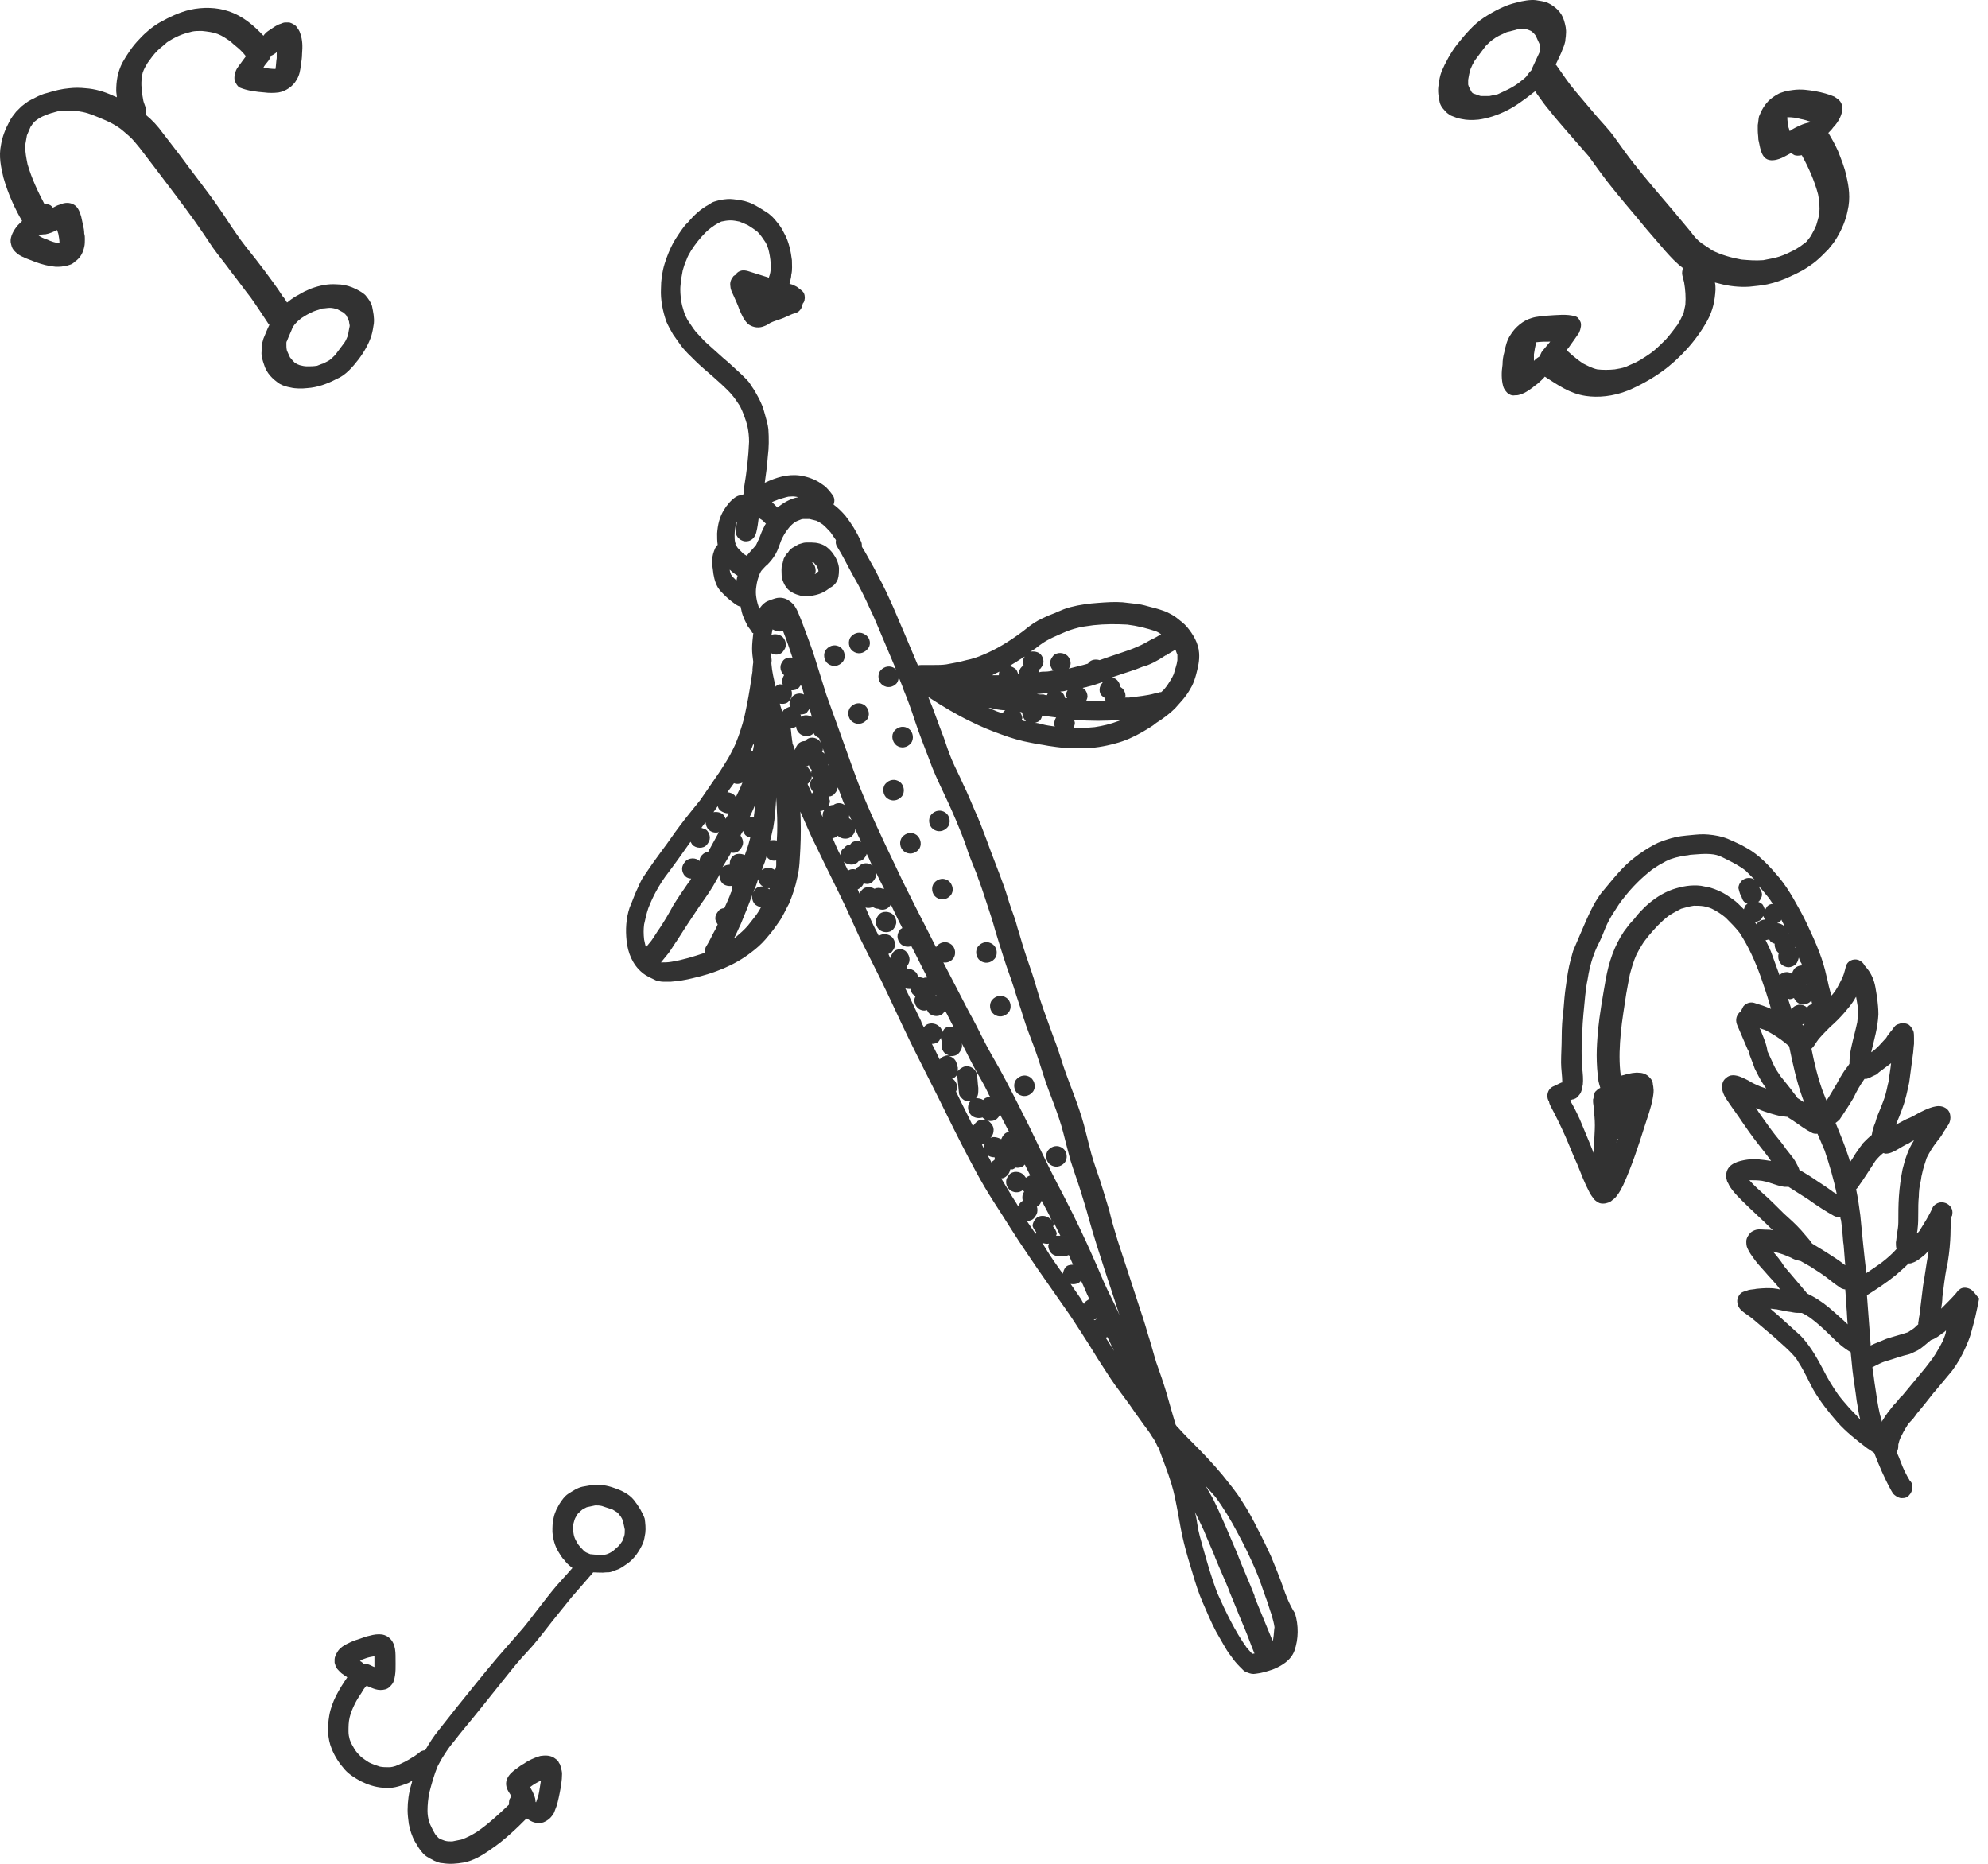 <?xml version="1.0" encoding="UTF-8"?> <svg xmlns="http://www.w3.org/2000/svg" width="64" height="60" viewBox="0 0 64 60" fill="none"> <path d="M63.444 41.509C63.346 41.451 63.211 41.431 63.113 41.489C63.094 41.509 63.055 41.528 63.036 41.548C63.016 41.567 62.997 41.606 62.977 41.625C62.861 41.761 62.725 41.897 62.608 42.014C62.57 42.053 62.531 42.092 62.492 42.13C62.511 42.014 62.531 41.878 62.531 41.761C62.57 41.451 62.608 41.12 62.667 40.81C62.667 40.829 62.667 40.829 62.667 40.849C62.725 40.538 62.764 40.246 62.783 39.936C62.803 39.683 62.783 39.45 62.822 39.198C62.822 39.178 62.822 39.159 62.842 39.139C62.88 38.984 62.842 38.848 62.686 38.751C62.608 38.712 62.531 38.693 62.434 38.712C62.356 38.731 62.259 38.79 62.22 38.867C62.103 39.139 61.948 39.373 61.793 39.625C61.773 39.644 61.754 39.683 61.715 39.703C61.715 39.644 61.734 39.605 61.734 39.547C61.754 39.392 61.754 39.236 61.754 39.062C61.754 38.887 61.754 38.693 61.773 38.518C61.773 38.362 61.793 38.188 61.832 38.032C61.851 37.955 61.851 37.877 61.87 37.819C61.909 37.624 61.968 37.45 62.026 37.275C62.123 37.081 62.22 36.925 62.356 36.751C62.434 36.653 62.511 36.556 62.57 36.44C62.628 36.362 62.667 36.284 62.725 36.207C62.783 36.11 62.803 36.013 62.783 35.896C62.764 35.76 62.667 35.663 62.531 35.624C62.395 35.585 62.259 35.624 62.142 35.663C62.026 35.702 61.909 35.76 61.793 35.818C61.657 35.896 61.521 35.974 61.365 36.032C61.249 36.09 61.152 36.148 61.035 36.207C61.113 36.013 61.191 35.838 61.249 35.663C61.346 35.41 61.404 35.119 61.463 34.847C61.501 34.556 61.54 34.265 61.579 33.973C61.599 33.857 61.599 33.74 61.618 33.604C61.618 33.546 61.618 33.488 61.618 33.429C61.618 33.352 61.618 33.255 61.599 33.196C61.56 33.119 61.521 33.041 61.443 32.983C61.365 32.944 61.268 32.925 61.191 32.944C61.132 32.963 61.055 32.983 61.016 33.022C60.958 33.08 60.919 33.158 60.861 33.216C60.822 33.274 60.763 33.332 60.724 33.41C60.647 33.488 60.569 33.585 60.492 33.663C60.414 33.74 60.336 33.818 60.239 33.876C60.336 33.468 60.453 33.08 60.472 32.653C60.472 32.478 60.453 32.303 60.433 32.128C60.414 32.012 60.394 31.895 60.375 31.779C60.336 31.565 60.258 31.371 60.123 31.196C60.084 31.157 60.064 31.118 60.025 31.079C59.986 31.002 59.928 30.944 59.831 30.905C59.656 30.846 59.462 30.944 59.423 31.118C59.385 31.274 59.346 31.429 59.268 31.565C59.19 31.72 59.112 31.876 58.996 32.012C58.977 32.031 58.977 32.031 58.957 32.05C58.938 31.973 58.918 31.915 58.899 31.837C58.86 31.701 58.841 31.565 58.802 31.429C58.743 31.157 58.666 30.905 58.569 30.652C58.452 30.341 58.316 30.05 58.18 29.759C58.044 29.468 57.889 29.196 57.734 28.924C57.598 28.691 57.462 28.477 57.287 28.263C56.976 27.894 56.646 27.525 56.219 27.292C56.025 27.176 55.83 27.098 55.617 27.001C55.422 26.923 55.209 26.884 54.995 26.865C54.801 26.846 54.626 26.865 54.432 26.884C54.218 26.904 54.005 26.923 53.81 26.982C53.616 27.04 53.422 27.098 53.247 27.195C53.034 27.312 52.82 27.448 52.626 27.603C52.237 27.894 51.927 28.302 51.616 28.671L51.596 28.691C51.266 29.099 51.072 29.623 50.858 30.108C50.8 30.244 50.742 30.38 50.684 30.516C50.625 30.633 50.606 30.769 50.567 30.885C50.489 31.177 50.45 31.448 50.412 31.74C50.373 31.992 50.353 32.245 50.334 32.497C50.295 32.789 50.276 33.099 50.276 33.391C50.276 33.663 50.256 33.934 50.256 34.206C50.256 34.42 50.295 34.634 50.295 34.847H50.276C50.179 34.886 50.081 34.944 49.984 34.983C49.829 35.061 49.771 35.275 49.849 35.43C49.849 35.43 49.849 35.43 49.868 35.449C49.868 35.488 49.887 35.546 49.907 35.585C50.081 35.915 50.237 36.226 50.392 36.576C50.528 36.886 50.645 37.197 50.781 37.489C50.897 37.78 51.014 38.091 51.169 38.382C51.208 38.46 51.266 38.537 51.325 38.615C51.363 38.654 51.441 38.712 51.499 38.732C51.558 38.751 51.655 38.751 51.713 38.732C51.791 38.712 51.849 38.693 51.907 38.634C51.965 38.596 52.024 38.537 52.062 38.479C52.14 38.382 52.199 38.265 52.257 38.149C52.529 37.547 52.742 36.906 52.937 36.284C53.034 35.974 53.15 35.682 53.208 35.352C53.228 35.236 53.247 35.119 53.228 35.022C53.228 34.964 53.208 34.925 53.208 34.867C53.189 34.789 53.17 34.75 53.111 34.692C53.034 34.595 52.898 34.536 52.781 34.536C52.626 34.517 52.47 34.556 52.315 34.595C52.276 34.614 52.218 34.614 52.179 34.634C52.179 34.575 52.16 34.517 52.16 34.459V34.478C52.121 34.07 52.14 33.663 52.179 33.255C52.218 32.827 52.296 32.4 52.354 31.992C52.393 31.779 52.431 31.565 52.47 31.371C52.529 31.157 52.587 30.944 52.684 30.73C52.742 30.613 52.8 30.516 52.859 30.419C52.917 30.322 52.995 30.225 53.072 30.128C53.267 29.895 53.461 29.681 53.713 29.487C53.849 29.39 53.985 29.331 54.121 29.254C54.257 29.215 54.393 29.176 54.529 29.157C54.646 29.157 54.743 29.157 54.859 29.176C54.937 29.196 55.034 29.215 55.112 29.254C55.267 29.331 55.422 29.429 55.558 29.545C55.714 29.701 55.869 29.856 56.005 30.031C56.296 30.477 56.51 30.963 56.685 31.448C56.801 31.779 56.918 32.128 57.015 32.478C56.84 32.4 56.665 32.342 56.471 32.284C56.335 32.245 56.199 32.303 56.122 32.4C56.102 32.439 56.083 32.478 56.063 32.517C56.063 32.536 56.063 32.536 56.063 32.556C56.025 32.575 55.986 32.594 55.966 32.633C55.889 32.73 55.869 32.866 55.927 33.002C56.044 33.274 56.16 33.546 56.277 33.818V33.798C56.277 33.818 56.296 33.837 56.296 33.857V33.876C56.355 34.051 56.432 34.226 56.491 34.401C56.568 34.556 56.646 34.711 56.743 34.867C56.782 34.925 56.821 34.983 56.86 35.041C56.801 35.022 56.743 35.003 56.685 34.983C56.549 34.925 56.413 34.867 56.296 34.789C56.141 34.711 55.966 34.614 55.791 34.614C55.694 34.614 55.617 34.653 55.558 34.711C55.481 34.77 55.442 34.867 55.442 34.964C55.422 35.177 55.558 35.352 55.675 35.527C55.791 35.702 55.927 35.877 56.044 36.051C56.025 36.032 56.005 36.013 55.986 35.974C56.199 36.284 56.413 36.595 56.646 36.886C56.763 37.042 56.898 37.197 57.015 37.372H56.996C56.743 37.333 56.491 37.294 56.238 37.333C55.986 37.372 55.636 37.45 55.578 37.761C55.558 37.819 55.558 37.877 55.578 37.935C55.597 37.993 55.597 38.052 55.636 38.091C55.675 38.188 55.733 38.265 55.811 38.362C55.889 38.46 55.986 38.557 56.083 38.654C56.394 38.965 56.724 39.256 57.034 39.567C57.054 39.586 57.073 39.605 57.073 39.605C56.996 39.586 56.918 39.586 56.84 39.586C56.743 39.586 56.627 39.567 56.549 39.586C56.471 39.605 56.394 39.644 56.355 39.683C56.296 39.742 56.219 39.858 56.219 39.955C56.219 40.033 56.219 40.111 56.258 40.188C56.316 40.324 56.394 40.421 56.491 40.557C56.588 40.693 56.724 40.829 56.84 40.965C56.937 41.082 57.054 41.198 57.151 41.315C57.209 41.373 57.248 41.431 57.306 41.509C57.267 41.509 57.229 41.489 57.19 41.489C56.976 41.451 56.763 41.47 56.549 41.489C56.471 41.509 56.374 41.509 56.296 41.528C56.238 41.548 56.18 41.567 56.122 41.587C56.005 41.625 55.927 41.781 55.927 41.878C55.927 41.956 55.947 42.033 55.986 42.092C56.044 42.189 56.141 42.247 56.219 42.305C56.296 42.363 56.394 42.422 56.471 42.499L56.452 42.48C56.665 42.655 56.879 42.849 57.093 43.024C57.345 43.257 57.617 43.47 57.831 43.742C57.928 43.898 58.025 44.053 58.103 44.208C58.2 44.383 58.277 44.558 58.374 44.733C58.588 45.102 58.86 45.451 59.151 45.782C59.423 46.092 59.773 46.364 60.103 46.617C60.181 46.675 60.258 46.714 60.336 46.772C60.492 47.18 60.666 47.588 60.88 47.976C60.919 48.035 60.938 48.093 60.996 48.132C61.074 48.19 61.132 48.229 61.23 48.229C61.327 48.229 61.404 48.209 61.463 48.132C61.579 48.015 61.618 47.782 61.482 47.666C61.365 47.471 61.268 47.277 61.191 47.063C61.152 46.966 61.113 46.85 61.055 46.753C61.074 46.733 61.074 46.714 61.094 46.675C61.113 46.617 61.113 46.558 61.113 46.5C61.132 46.422 61.152 46.345 61.191 46.267C61.249 46.151 61.307 46.034 61.385 45.917C61.424 45.84 61.482 45.782 61.54 45.723C61.56 45.704 61.56 45.704 61.579 45.684C61.618 45.626 61.657 45.587 61.696 45.529L61.676 45.548C61.89 45.296 62.103 45.024 62.317 44.752C62.298 44.772 62.278 44.791 62.259 44.83C62.453 44.597 62.647 44.364 62.842 44.131C63.016 43.898 63.172 43.626 63.288 43.354C63.346 43.218 63.405 43.082 63.444 42.946C63.482 42.81 63.521 42.655 63.56 42.519C63.599 42.383 63.618 42.247 63.657 42.092C63.677 41.994 63.696 41.897 63.715 41.8C63.618 41.703 63.541 41.567 63.444 41.509ZM60.258 33.876C60.278 33.857 60.278 33.857 60.297 33.857C60.278 33.857 60.258 33.876 60.258 33.876ZM60.025 34.731C60.045 34.731 60.064 34.731 60.084 34.731C60.181 34.711 60.258 34.653 60.355 34.614C60.414 34.595 60.453 34.556 60.492 34.517C60.627 34.42 60.744 34.323 60.88 34.226C60.861 34.42 60.822 34.614 60.802 34.808C60.763 34.944 60.744 35.08 60.705 35.216C60.666 35.372 60.589 35.546 60.53 35.702C60.472 35.838 60.414 35.974 60.375 36.129C60.317 36.265 60.278 36.401 60.258 36.537C60.181 36.595 60.103 36.673 60.025 36.751C59.986 36.789 59.948 36.828 59.928 36.867C59.851 36.964 59.792 37.061 59.734 37.139C59.676 37.236 59.617 37.333 59.559 37.411C59.54 37.333 59.52 37.255 59.482 37.158C59.365 36.809 59.229 36.479 59.093 36.148C59.151 36.11 59.19 36.071 59.229 36.032C59.385 35.799 59.54 35.566 59.676 35.333C59.773 35.119 59.889 34.925 60.025 34.731ZM58.549 33.449C58.666 33.313 58.802 33.177 58.918 33.06C59.074 32.925 59.229 32.769 59.365 32.614C59.482 32.478 59.598 32.342 59.695 32.187C59.715 32.148 59.734 32.109 59.754 32.089C59.773 32.206 59.792 32.322 59.812 32.439C59.812 32.594 59.812 32.75 59.792 32.905C59.734 33.177 59.656 33.449 59.598 33.721C59.559 33.896 59.54 34.07 59.54 34.226V34.245C59.482 34.342 59.404 34.42 59.346 34.517C59.268 34.634 59.19 34.77 59.132 34.886C59.015 35.08 58.918 35.255 58.802 35.43C58.763 35.352 58.743 35.275 58.705 35.197C58.53 34.731 58.413 34.245 58.316 33.76C58.336 33.74 58.336 33.74 58.355 33.721C58.413 33.663 58.472 33.546 58.549 33.449ZM58.705 35.216V35.197C58.685 35.216 58.685 35.216 58.705 35.216ZM58.18 31.662C58.18 31.681 58.18 31.681 58.18 31.701C58.161 31.701 58.142 31.681 58.122 31.681C58.161 31.681 58.18 31.662 58.18 31.662ZM58.297 32.225C58.297 32.225 58.297 32.206 58.316 32.206C58.316 32.245 58.336 32.284 58.336 32.322C58.277 32.342 58.239 32.361 58.2 32.4C58.2 32.419 58.18 32.419 58.18 32.439C58.122 32.381 58.025 32.342 57.947 32.342C57.87 32.342 57.773 32.381 57.714 32.439C57.695 32.458 57.695 32.478 57.675 32.497C57.636 32.381 57.598 32.264 57.559 32.148C57.578 32.148 57.598 32.167 57.617 32.167C57.656 32.167 57.714 32.148 57.753 32.128C57.773 32.167 57.792 32.206 57.831 32.245C57.889 32.303 57.986 32.342 58.064 32.342C58.142 32.322 58.239 32.303 58.297 32.225ZM58.103 32.944C58.083 32.963 58.083 32.963 58.064 32.983C58.064 33.002 58.044 33.002 58.044 33.022C58.044 33.002 58.025 33.002 58.025 32.983C58.044 32.963 58.083 32.963 58.103 32.944ZM57.928 31.681C57.928 31.681 57.947 31.681 57.967 31.681C57.947 31.681 57.928 31.701 57.928 31.681ZM57.792 30.477C57.792 30.497 57.811 30.516 57.811 30.516C57.811 30.516 57.792 30.497 57.773 30.497C57.792 30.497 57.792 30.497 57.792 30.477ZM57.578 30.05C57.578 30.031 57.578 30.031 57.578 30.05C57.559 30.031 57.559 30.011 57.559 29.992C57.559 30.011 57.578 30.031 57.578 30.05ZM57.326 29.642C57.345 29.623 57.345 29.603 57.345 29.603C57.384 29.681 57.423 29.759 57.462 29.837C57.462 29.837 57.462 29.817 57.442 29.817C57.384 29.759 57.287 29.72 57.209 29.72C57.267 29.701 57.306 29.681 57.326 29.642ZM56.627 29.021C56.685 28.943 56.724 28.885 56.724 28.788C56.724 28.729 56.685 28.652 56.646 28.593C56.646 28.574 56.627 28.555 56.627 28.535C56.743 28.652 56.84 28.788 56.957 28.924C56.996 28.982 57.034 29.04 57.073 29.099C56.996 29.099 56.918 29.137 56.879 29.196C56.86 29.234 56.84 29.254 56.821 29.293C56.801 29.234 56.782 29.176 56.743 29.118C56.704 29.079 56.665 29.06 56.627 29.04C56.588 29.04 56.607 29.021 56.627 29.021ZM52.043 36.789C52.043 36.751 52.043 36.712 52.062 36.673C52.082 36.673 52.082 36.673 52.101 36.673C52.062 36.692 52.062 36.751 52.043 36.789ZM56.063 28.865C56.083 28.924 56.102 28.982 56.141 29.021C56.18 29.06 56.219 29.079 56.258 29.099C56.238 29.118 56.219 29.118 56.219 29.118C56.18 29.157 56.16 29.215 56.141 29.273C56.083 29.215 56.025 29.157 55.966 29.099C55.85 28.982 55.714 28.904 55.578 28.807C55.422 28.71 55.248 28.632 55.053 28.574C54.956 28.555 54.859 28.535 54.762 28.516C54.451 28.477 54.141 28.535 53.849 28.632C53.519 28.749 53.228 28.943 52.956 29.196C52.839 29.312 52.723 29.429 52.626 29.565C52.568 29.623 52.509 29.701 52.451 29.759C52.393 29.837 52.334 29.914 52.276 29.992C51.965 30.458 51.791 30.982 51.694 31.526C51.596 32.089 51.499 32.633 51.441 33.196C51.422 33.449 51.402 33.721 51.402 33.973C51.402 34.245 51.422 34.536 51.461 34.808C51.48 34.886 51.499 34.964 51.519 35.022C51.461 35.041 51.402 35.1 51.363 35.139C51.344 35.158 51.344 35.158 51.344 35.177C51.325 35.216 51.305 35.255 51.305 35.275C51.305 35.313 51.305 35.352 51.286 35.391C51.286 35.41 51.286 35.449 51.286 35.469C51.286 35.527 51.305 35.585 51.305 35.663C51.325 35.857 51.344 36.032 51.344 36.226C51.344 36.401 51.325 36.595 51.325 36.77C51.305 36.886 51.305 37.003 51.305 37.12C51.266 37.023 51.227 36.925 51.189 36.828C51.072 36.556 50.975 36.304 50.858 36.032C50.761 35.818 50.664 35.624 50.548 35.43C50.587 35.41 50.606 35.391 50.645 35.391C50.703 35.372 50.761 35.352 50.8 35.294C50.858 35.236 50.897 35.177 50.917 35.1C50.936 35.041 50.936 34.983 50.956 34.925C50.975 34.75 50.956 34.556 50.936 34.381C50.917 34.187 50.917 34.012 50.917 33.818C50.936 33.429 50.936 33.041 50.975 32.653C50.994 32.458 51.014 32.245 51.033 32.05C51.053 31.876 51.072 31.701 51.111 31.526C51.15 31.274 51.208 31.002 51.305 30.749C51.363 30.575 51.441 30.419 51.519 30.264C51.577 30.147 51.616 30.031 51.674 29.895C51.752 29.701 51.849 29.526 51.965 29.351C52.062 29.196 52.16 29.04 52.276 28.904C52.412 28.729 52.548 28.574 52.703 28.419C52.859 28.263 53.014 28.127 53.189 27.991C53.286 27.933 53.383 27.855 53.5 27.797C53.597 27.739 53.675 27.7 53.772 27.661C53.985 27.584 54.199 27.545 54.413 27.525C54.393 27.525 54.354 27.525 54.335 27.525C54.607 27.506 54.898 27.467 55.17 27.506C55.306 27.525 55.422 27.584 55.539 27.642C55.772 27.758 56.005 27.875 56.199 28.03C56.296 28.127 56.394 28.224 56.491 28.322C56.432 28.283 56.374 28.263 56.296 28.263C56.219 28.263 56.122 28.302 56.063 28.36C56.005 28.438 55.966 28.496 55.966 28.593C56.005 28.749 56.025 28.807 56.063 28.865ZM56.821 29.603C56.743 29.603 56.646 29.642 56.588 29.701C56.568 29.72 56.568 29.739 56.549 29.759C56.529 29.739 56.51 29.701 56.491 29.681C56.568 29.681 56.665 29.642 56.704 29.584C56.724 29.545 56.743 29.526 56.763 29.487C56.782 29.526 56.801 29.565 56.821 29.603ZM56.84 30.264C56.879 30.264 56.918 30.244 56.957 30.244C56.976 30.264 56.976 30.283 56.996 30.303C57.034 30.341 57.073 30.361 57.132 30.38C57.132 30.4 57.132 30.4 57.132 30.419C57.132 30.497 57.17 30.594 57.229 30.652C57.248 30.672 57.267 30.672 57.267 30.691C57.248 30.73 57.248 30.749 57.248 30.808C57.248 30.885 57.287 30.982 57.345 31.041C57.404 31.099 57.501 31.138 57.578 31.138C57.656 31.138 57.753 31.099 57.811 31.041C57.87 30.982 57.889 30.905 57.908 30.827C57.928 30.885 57.947 30.944 57.986 31.002C58.005 31.021 58.005 31.06 58.005 31.079C57.928 31.079 57.831 31.118 57.773 31.177C57.734 31.235 57.695 31.293 57.695 31.351C57.636 31.312 57.578 31.293 57.52 31.293C57.442 31.293 57.345 31.332 57.287 31.39C57.209 31.177 57.132 30.963 57.054 30.749C56.996 30.575 56.918 30.419 56.84 30.264ZM56.724 33.274C56.704 33.216 56.685 33.158 56.646 33.099C56.704 33.119 56.763 33.138 56.821 33.158C57.054 33.274 57.267 33.41 57.462 33.565C57.501 33.604 57.559 33.643 57.598 33.682C57.714 34.245 57.831 34.789 58.025 35.333C58.044 35.391 58.064 35.43 58.083 35.488C58.005 35.449 57.947 35.391 57.87 35.352C57.831 35.294 57.792 35.236 57.753 35.197C57.617 35.003 57.462 34.828 57.326 34.653C57.248 34.536 57.151 34.401 57.093 34.265C57.034 34.129 56.957 33.973 56.898 33.837C56.879 33.643 56.801 33.468 56.724 33.274ZM56.918 36.226C56.782 36.032 56.646 35.857 56.529 35.663C56.549 35.682 56.568 35.682 56.607 35.702C56.724 35.76 56.86 35.799 56.976 35.838C57.112 35.877 57.229 35.915 57.365 35.935C57.423 35.935 57.481 35.954 57.539 35.954C57.617 36.013 57.695 36.051 57.773 36.11C57.947 36.226 58.122 36.362 58.316 36.459C58.374 36.498 58.433 36.498 58.511 36.498C58.588 36.673 58.666 36.867 58.743 37.042C58.899 37.508 59.035 37.974 59.132 38.44C59.074 38.401 59.015 38.382 58.977 38.343C58.841 38.246 58.705 38.149 58.549 38.052C58.355 37.916 58.142 37.78 57.928 37.663C57.908 37.586 57.87 37.527 57.831 37.45C57.773 37.333 57.695 37.236 57.617 37.139C57.539 37.042 57.462 36.945 57.384 36.828C57.209 36.615 57.054 36.42 56.918 36.226ZM56.821 38.479C56.646 38.324 56.471 38.168 56.316 37.993C56.452 37.993 56.588 37.993 56.724 38.013C56.821 38.032 56.918 38.052 57.015 38.091C57.151 38.13 57.287 38.188 57.442 38.207C57.481 38.207 57.52 38.207 57.578 38.207C57.792 38.343 58.005 38.479 58.219 38.615C58.355 38.712 58.491 38.809 58.646 38.906C58.763 38.984 58.899 39.062 59.035 39.139C59.093 39.178 59.171 39.178 59.248 39.178C59.248 39.217 59.248 39.236 59.268 39.275C59.307 39.547 59.326 39.819 59.346 40.072C59.346 40.052 59.346 40.013 59.346 39.994C59.365 40.246 59.385 40.48 59.404 40.732C59.21 40.577 58.996 40.441 58.782 40.305C58.627 40.208 58.491 40.13 58.336 40.033C58.297 39.974 58.258 39.916 58.219 39.877C58.142 39.78 58.064 39.703 57.986 39.605C57.811 39.411 57.617 39.236 57.423 39.062C57.209 38.848 57.015 38.654 56.821 38.479ZM57.073 40.285C57.209 40.324 57.365 40.363 57.501 40.421C57.578 40.46 57.656 40.48 57.714 40.518C57.792 40.557 57.87 40.577 57.967 40.596C58.064 40.654 58.18 40.712 58.277 40.771C58.491 40.907 58.705 41.043 58.899 41.198C59.015 41.295 59.151 41.392 59.268 41.47C59.307 41.489 59.365 41.509 59.404 41.509C59.423 41.703 59.423 41.878 59.443 42.072C59.462 42.266 59.462 42.441 59.482 42.635C59.346 42.499 59.19 42.363 59.035 42.227C58.821 42.033 58.588 41.858 58.336 41.722C58.277 41.703 58.239 41.664 58.18 41.645C58.122 41.567 58.044 41.489 57.986 41.412C57.811 41.198 57.617 40.984 57.442 40.771C57.326 40.577 57.19 40.421 57.073 40.285ZM59.559 45.354C59.423 45.199 59.287 45.044 59.171 44.888C58.996 44.636 58.841 44.383 58.705 44.111C58.511 43.742 58.316 43.393 58.044 43.082C57.947 42.965 57.811 42.868 57.695 42.752C57.559 42.635 57.442 42.519 57.306 42.402C57.209 42.305 57.093 42.227 56.996 42.13C57.054 42.13 57.132 42.15 57.19 42.15C57.287 42.169 57.384 42.189 57.481 42.208C57.559 42.227 57.636 42.227 57.714 42.247C57.811 42.266 57.889 42.266 57.986 42.266H58.005C58.103 42.305 58.18 42.363 58.277 42.422C58.511 42.596 58.743 42.81 58.957 43.024C59.151 43.218 59.346 43.393 59.579 43.529C59.598 43.723 59.617 43.917 59.637 44.111C59.676 44.441 59.734 44.772 59.773 45.102C59.812 45.296 59.831 45.51 59.889 45.704C59.773 45.568 59.656 45.451 59.559 45.354ZM59.889 39.12C59.851 38.829 59.812 38.557 59.754 38.285C59.773 38.265 59.773 38.265 59.792 38.246C60.006 37.955 60.181 37.663 60.375 37.372C60.453 37.275 60.53 37.197 60.627 37.12C60.647 37.12 60.686 37.139 60.705 37.139C60.841 37.139 60.938 37.081 61.055 37.023C61.191 36.945 61.307 36.867 61.443 36.809C61.501 36.77 61.56 36.731 61.618 36.712C61.424 37.003 61.327 37.333 61.249 37.644C61.191 37.935 61.152 38.227 61.132 38.518C61.113 38.79 61.113 39.081 61.113 39.353C61.113 39.47 61.093 39.586 61.074 39.703C61.055 39.8 61.055 39.897 61.035 39.994C61.035 40.072 61.035 40.13 61.055 40.208C60.919 40.363 60.763 40.499 60.589 40.635C60.433 40.751 60.258 40.868 60.084 40.984C60.006 40.343 59.948 39.722 59.889 39.12ZM60.22 43.315C60.22 43.296 60.22 43.276 60.22 43.257C60.181 42.732 60.142 42.227 60.103 41.703C60.103 41.703 60.123 41.703 60.123 41.684C60.433 41.489 60.724 41.295 61.016 41.062C61.152 40.946 61.307 40.81 61.443 40.674C61.482 40.674 61.521 40.674 61.56 40.654C61.696 40.615 61.812 40.518 61.929 40.421C61.987 40.382 62.026 40.324 62.084 40.266C62.084 40.324 62.065 40.363 62.065 40.421C62.006 40.751 61.968 41.062 61.909 41.392C61.87 41.703 61.832 42.014 61.793 42.344C61.773 42.422 61.773 42.499 61.754 42.577C61.754 42.596 61.754 42.616 61.754 42.635C61.696 42.674 61.657 42.732 61.599 42.771C61.54 42.81 61.482 42.849 61.424 42.888C61.191 42.965 60.958 43.024 60.724 43.101C60.55 43.179 60.375 43.237 60.22 43.315ZM62.55 43.16C62.472 43.315 62.395 43.451 62.298 43.606C62.201 43.762 62.084 43.898 61.968 44.053C61.715 44.364 61.463 44.655 61.21 44.966C61.21 44.946 61.23 44.946 61.23 44.927C61.152 45.005 61.094 45.102 61.016 45.179C61.016 45.179 61.016 45.179 60.996 45.199L60.977 45.218L60.958 45.238C60.841 45.393 60.705 45.548 60.608 45.723C60.589 45.743 60.589 45.762 60.589 45.782C60.569 45.684 60.53 45.587 60.511 45.49C60.453 45.238 60.414 44.966 60.375 44.694C60.336 44.461 60.317 44.247 60.278 44.014C60.355 43.975 60.433 43.937 60.511 43.898C60.627 43.839 60.763 43.801 60.899 43.762C61.074 43.703 61.249 43.645 61.424 43.606C61.501 43.587 61.579 43.548 61.657 43.509C61.754 43.47 61.832 43.412 61.929 43.334C62.006 43.276 62.084 43.199 62.162 43.14C62.298 43.101 62.453 42.985 62.55 42.907C62.589 42.888 62.608 42.868 62.647 42.83C62.647 42.946 62.589 43.043 62.55 43.16Z" fill="#323232"></path> <path d="M56.238 33.837C56.238 33.857 56.258 33.876 56.258 33.896C56.258 33.896 56.258 33.896 56.258 33.876C56.238 33.857 56.238 33.857 56.238 33.837Z" fill="#323232"></path> <path d="M28.291 29.448C28.232 29.526 28.194 29.584 28.194 29.681C28.194 29.759 28.232 29.856 28.291 29.914C28.407 30.031 28.64 30.05 28.757 29.914C28.815 29.837 28.854 29.778 28.854 29.681C28.854 29.604 28.815 29.506 28.757 29.448C28.64 29.332 28.407 29.312 28.291 29.448Z" fill="#323232"></path> <path d="M37.555 21.097C37.535 21.097 37.535 21.116 37.516 21.116C37.516 21.116 37.535 21.116 37.555 21.097Z" fill="#323232"></path> <path d="M26.97 18.65C27.009 18.533 27.009 18.397 27.009 18.281C26.989 18.106 26.912 17.951 26.814 17.815C26.756 17.737 26.679 17.659 26.601 17.601C26.465 17.504 26.29 17.465 26.135 17.465C26.096 17.465 26.057 17.465 26.018 17.465C25.999 17.465 25.979 17.465 25.941 17.465C25.863 17.465 25.785 17.504 25.707 17.523C25.669 17.543 25.61 17.582 25.572 17.601C25.494 17.64 25.416 17.698 25.377 17.776C25.358 17.795 25.358 17.795 25.338 17.815C25.3 17.854 25.28 17.892 25.261 17.931C25.241 17.97 25.222 17.989 25.222 18.028C25.203 18.067 25.203 18.125 25.183 18.164C25.144 18.281 25.164 18.417 25.164 18.533C25.183 18.591 25.183 18.65 25.203 18.708C25.222 18.727 25.222 18.766 25.241 18.786C25.261 18.844 25.3 18.883 25.338 18.941C25.436 19.058 25.61 19.135 25.766 19.174C25.843 19.194 25.902 19.194 25.979 19.194C26.076 19.194 26.174 19.174 26.251 19.155C26.426 19.116 26.581 19.038 26.717 18.922C26.853 18.863 26.931 18.747 26.97 18.65ZM26.348 18.397C26.309 18.417 26.29 18.456 26.251 18.475H26.232C26.232 18.456 26.251 18.456 26.251 18.436C26.271 18.358 26.251 18.261 26.212 18.184C26.193 18.164 26.174 18.125 26.135 18.106C26.154 18.106 26.174 18.106 26.193 18.106L26.212 18.125C26.232 18.164 26.271 18.184 26.29 18.223C26.309 18.242 26.309 18.261 26.329 18.3C26.348 18.358 26.348 18.378 26.348 18.397ZM26.348 18.378C26.348 18.358 26.348 18.358 26.348 18.378V18.378ZM26.348 18.358V18.339C26.348 18.339 26.348 18.339 26.348 18.358Z" fill="#323232"></path> <path d="M29.029 25.642C29.145 25.506 29.106 25.273 28.97 25.175C28.815 25.059 28.621 25.098 28.504 25.234C28.388 25.37 28.427 25.603 28.562 25.7C28.718 25.816 28.912 25.777 29.029 25.642Z" fill="#323232"></path> <path d="M27.844 22.709C27.689 22.592 27.494 22.631 27.378 22.767C27.261 22.903 27.3 23.136 27.436 23.233C27.591 23.35 27.786 23.311 27.902 23.175C28.019 23.039 27.98 22.825 27.844 22.709Z" fill="#323232"></path> <path d="M28.854 23.991C29.009 24.107 29.203 24.068 29.32 23.932C29.436 23.796 29.398 23.563 29.262 23.466C29.106 23.35 28.912 23.389 28.796 23.524C28.679 23.66 28.718 23.874 28.854 23.991Z" fill="#323232"></path> <path d="M27.863 20.437C27.708 20.32 27.514 20.359 27.397 20.495C27.281 20.631 27.319 20.864 27.455 20.961C27.611 21.078 27.805 21.039 27.922 20.903C28.058 20.767 28.019 20.534 27.863 20.437Z" fill="#323232"></path> <path d="M27.067 20.844C26.912 20.728 26.717 20.767 26.601 20.903C26.484 21.039 26.523 21.272 26.659 21.369C26.814 21.485 27.009 21.447 27.125 21.311C27.242 21.175 27.203 20.961 27.067 20.844Z" fill="#323232"></path> <path d="M30.543 28.36C30.388 28.244 30.194 28.283 30.077 28.419C29.961 28.555 30 28.788 30.136 28.885C30.291 29.001 30.485 28.963 30.602 28.827C30.718 28.691 30.679 28.477 30.543 28.36Z" fill="#323232"></path> <path d="M30.505 26.632C30.621 26.496 30.582 26.263 30.446 26.166C30.291 26.049 30.097 26.088 29.98 26.224C29.864 26.36 29.903 26.593 30.038 26.69C30.194 26.807 30.388 26.768 30.505 26.632Z" fill="#323232"></path> <path d="M29.514 26.884C29.359 26.768 29.165 26.807 29.048 26.943C28.931 27.079 28.97 27.312 29.106 27.409C29.262 27.525 29.456 27.486 29.572 27.351C29.689 27.215 29.65 27.001 29.514 26.884Z" fill="#323232"></path> <path d="M32.02 30.866C32.136 30.73 32.097 30.497 31.961 30.4C31.806 30.283 31.612 30.322 31.495 30.458C31.379 30.594 31.418 30.827 31.553 30.924C31.709 31.041 31.903 31.002 32.02 30.866Z" fill="#323232"></path> <path d="M32.408 32.128C32.252 32.012 32.058 32.051 31.942 32.187C31.825 32.322 31.864 32.556 32 32.653C32.155 32.769 32.35 32.73 32.466 32.594C32.583 32.459 32.544 32.225 32.408 32.128Z" fill="#323232"></path> <path d="M33.185 34.692C33.029 34.575 32.835 34.614 32.719 34.75C32.602 34.886 32.641 35.119 32.777 35.216C32.932 35.333 33.127 35.294 33.243 35.158C33.36 35.022 33.321 34.809 33.185 34.692Z" fill="#323232"></path> <path d="M34.214 36.964C34.059 36.848 33.864 36.887 33.748 37.023C33.631 37.158 33.67 37.392 33.806 37.489C33.962 37.605 34.156 37.566 34.272 37.43C34.389 37.294 34.35 37.061 34.214 36.964Z" fill="#323232"></path> <path d="M41.303 51.084C41.187 50.754 41.05 50.423 40.915 50.093C40.779 49.802 40.643 49.511 40.487 49.219C40.332 48.909 40.177 48.617 39.982 48.326C39.808 48.035 39.575 47.763 39.361 47.491C39.069 47.141 38.759 46.811 38.448 46.5C38.273 46.326 38.099 46.151 37.943 45.976C37.904 45.937 37.865 45.898 37.846 45.859C37.749 45.529 37.652 45.199 37.555 44.85C37.458 44.519 37.341 44.189 37.224 43.859C37.127 43.548 37.05 43.238 36.953 42.946C36.855 42.597 36.739 42.247 36.622 41.898C36.409 41.237 36.195 40.596 35.981 39.936C35.884 39.625 35.787 39.295 35.71 38.965C35.612 38.635 35.515 38.324 35.418 38.013C35.321 37.722 35.205 37.411 35.127 37.12C35.049 36.809 34.972 36.518 34.894 36.207C34.719 35.566 34.447 34.945 34.234 34.323C34.136 34.012 34.039 33.702 33.923 33.41C33.806 33.099 33.709 32.808 33.593 32.497C33.476 32.167 33.379 31.837 33.282 31.507C33.185 31.196 33.068 30.886 32.971 30.575C32.894 30.342 32.835 30.109 32.758 29.875C32.699 29.642 32.622 29.429 32.544 29.215C32.466 29.002 32.408 28.768 32.33 28.555C32.233 28.283 32.136 28.03 32.039 27.778C31.942 27.526 31.845 27.273 31.748 27.001C31.631 26.69 31.515 26.38 31.379 26.088C31.262 25.816 31.145 25.525 31.01 25.253C30.893 24.981 30.757 24.729 30.641 24.457C30.544 24.224 30.466 23.991 30.388 23.758C30.291 23.505 30.194 23.253 30.097 22.981C30.038 22.806 29.961 22.631 29.883 22.437C30.33 22.728 30.776 23 31.262 23.233C31.573 23.389 31.903 23.525 32.233 23.641C32.544 23.758 32.874 23.855 33.204 23.913C33.379 23.952 33.554 23.971 33.748 24.01C33.923 24.03 34.098 24.069 34.272 24.069C34.37 24.069 34.486 24.088 34.583 24.088C34.661 24.088 34.739 24.088 34.836 24.088C35.205 24.088 35.554 24.03 35.904 23.933C36.215 23.855 36.506 23.719 36.778 23.564C36.933 23.466 37.089 23.389 37.224 23.272C37.438 23.136 37.652 22.981 37.827 22.806C37.943 22.67 38.079 22.534 38.176 22.398C38.254 22.301 38.312 22.185 38.37 22.087C38.429 21.971 38.468 21.854 38.506 21.718C38.565 21.485 38.623 21.272 38.603 21.019C38.584 20.709 38.409 20.417 38.215 20.184C38.118 20.068 38.001 19.99 37.885 19.893C37.788 19.815 37.671 19.757 37.555 19.699C37.399 19.64 37.224 19.582 37.05 19.543C36.914 19.504 36.778 19.466 36.642 19.446C36.467 19.427 36.312 19.407 36.137 19.388C35.884 19.369 35.612 19.388 35.36 19.407C35.069 19.427 34.758 19.466 34.467 19.543C34.311 19.582 34.175 19.64 34.039 19.699C33.923 19.757 33.787 19.796 33.67 19.854C33.495 19.932 33.34 20.009 33.185 20.126C33.068 20.204 32.971 20.301 32.855 20.378C32.486 20.65 32.078 20.903 31.651 21.078C31.476 21.155 31.301 21.213 31.107 21.252C30.893 21.311 30.679 21.349 30.466 21.388C30.33 21.408 30.194 21.408 30.058 21.408C29.941 21.408 29.805 21.408 29.689 21.408C29.631 21.408 29.592 21.408 29.553 21.427C29.398 21.058 29.242 20.689 29.087 20.32C28.931 19.971 28.796 19.621 28.64 19.291C28.485 18.941 28.31 18.611 28.135 18.281C27.999 18.048 27.883 17.815 27.747 17.601C27.747 17.543 27.747 17.465 27.708 17.407C27.572 17.116 27.417 16.863 27.222 16.611C27.106 16.475 26.97 16.339 26.834 16.242C26.873 16.145 26.873 16.047 26.814 15.95C26.756 15.873 26.698 15.795 26.64 15.737C26.581 15.659 26.504 15.62 26.426 15.562C26.232 15.426 25.999 15.348 25.766 15.309C25.358 15.251 24.989 15.368 24.62 15.542C24.659 15.271 24.698 14.979 24.717 14.707C24.756 14.416 24.756 14.105 24.736 13.814C24.717 13.659 24.678 13.523 24.639 13.387C24.601 13.251 24.562 13.095 24.503 12.979C24.445 12.843 24.367 12.707 24.29 12.571C24.251 12.513 24.212 12.454 24.173 12.396C24.096 12.26 23.979 12.163 23.863 12.046C23.668 11.872 23.493 11.697 23.28 11.522C23.086 11.347 22.891 11.173 22.697 10.998C22.6 10.901 22.503 10.784 22.406 10.687C22.309 10.57 22.231 10.435 22.134 10.299C22.114 10.26 22.095 10.221 22.076 10.182C22.017 10.066 21.998 9.949 21.959 9.832C21.92 9.658 21.901 9.483 21.901 9.308C21.901 9.211 21.92 9.114 21.92 9.036C21.94 8.92 21.959 8.823 21.979 8.706C22.017 8.59 22.037 8.492 22.095 8.376C22.134 8.259 22.192 8.162 22.25 8.065C22.386 7.851 22.542 7.657 22.717 7.482C22.833 7.366 22.969 7.269 23.105 7.191C23.144 7.172 23.183 7.152 23.221 7.133C23.319 7.113 23.416 7.094 23.513 7.094C23.61 7.094 23.707 7.113 23.804 7.133C23.901 7.172 23.998 7.211 24.076 7.249C24.173 7.308 24.29 7.385 24.387 7.463C24.484 7.56 24.562 7.677 24.639 7.793C24.698 7.89 24.736 8.007 24.756 8.104C24.795 8.279 24.814 8.434 24.814 8.609C24.814 8.706 24.795 8.823 24.756 8.92C24.756 8.92 24.756 8.92 24.756 8.939C24.523 8.861 24.309 8.803 24.076 8.725C23.998 8.706 23.921 8.687 23.824 8.725C23.765 8.745 23.727 8.784 23.688 8.823C23.688 8.823 23.688 8.823 23.688 8.842C23.649 8.861 23.61 8.881 23.591 8.92C23.532 8.997 23.493 9.094 23.513 9.211C23.513 9.289 23.552 9.386 23.591 9.463C23.668 9.638 23.746 9.794 23.804 9.968C23.882 10.143 23.96 10.338 24.115 10.454C24.27 10.551 24.445 10.57 24.62 10.493C24.678 10.473 24.736 10.435 24.795 10.396C24.95 10.318 25.144 10.279 25.3 10.201C25.397 10.163 25.494 10.104 25.591 10.085C25.746 10.046 25.824 9.91 25.843 9.774C25.882 9.735 25.902 9.677 25.902 9.638C25.921 9.561 25.902 9.444 25.843 9.386C25.785 9.328 25.727 9.289 25.649 9.23C25.61 9.211 25.572 9.192 25.533 9.172C25.494 9.153 25.455 9.153 25.416 9.133C25.436 9.036 25.474 8.939 25.474 8.842C25.513 8.687 25.494 8.531 25.494 8.376C25.474 8.24 25.455 8.085 25.416 7.949C25.377 7.793 25.319 7.638 25.241 7.502C25.183 7.385 25.125 7.288 25.047 7.191C24.97 7.094 24.892 6.997 24.795 6.919C24.736 6.861 24.659 6.822 24.601 6.783C24.445 6.686 24.27 6.57 24.096 6.511C23.94 6.453 23.765 6.434 23.61 6.414C23.474 6.395 23.338 6.414 23.202 6.434C23.124 6.453 23.047 6.473 22.988 6.492C22.93 6.511 22.872 6.55 22.814 6.589C22.561 6.725 22.348 6.919 22.153 7.152C22.114 7.191 22.095 7.211 22.056 7.249C21.92 7.424 21.804 7.599 21.687 7.793C21.571 8.007 21.474 8.24 21.396 8.492C21.318 8.745 21.279 9.017 21.279 9.289C21.26 9.658 21.338 10.027 21.454 10.357C21.512 10.493 21.59 10.629 21.668 10.765C21.745 10.881 21.823 10.978 21.901 11.095C22.037 11.289 22.231 11.464 22.386 11.619C22.561 11.794 22.755 11.949 22.93 12.105C23.105 12.26 23.26 12.396 23.435 12.571C23.532 12.668 23.629 12.785 23.707 12.901C23.746 12.959 23.785 13.018 23.824 13.076C23.921 13.27 23.998 13.484 24.057 13.697C24.096 13.872 24.115 14.047 24.115 14.222C24.096 14.707 24.037 15.193 23.96 15.659C23.94 15.737 23.94 15.834 23.94 15.911C23.901 15.931 23.843 15.931 23.804 15.95C23.707 15.97 23.61 16.047 23.532 16.125C23.493 16.164 23.455 16.203 23.416 16.261C23.377 16.3 23.358 16.339 23.319 16.397C23.163 16.63 23.105 16.902 23.086 17.174C23.086 17.29 23.086 17.426 23.105 17.543C23.086 17.562 23.066 17.562 23.066 17.582C23.047 17.601 23.047 17.62 23.027 17.64C22.969 17.776 22.93 17.892 22.93 18.028C22.93 18.125 22.93 18.223 22.95 18.339C22.969 18.533 23.008 18.728 23.105 18.902C23.163 19 23.241 19.077 23.299 19.135C23.416 19.252 23.532 19.349 23.668 19.446C23.727 19.485 23.785 19.524 23.843 19.524C23.843 19.563 23.863 19.602 23.863 19.621C23.882 19.738 23.921 19.835 23.96 19.932C23.998 20.009 24.037 20.087 24.076 20.165C24.115 20.223 24.173 20.281 24.212 20.359C24.212 20.378 24.232 20.378 24.251 20.378C24.232 20.553 24.212 20.728 24.212 20.883C24.212 21.019 24.232 21.175 24.251 21.311C24.232 21.427 24.232 21.524 24.212 21.641C24.212 21.621 24.212 21.582 24.232 21.563C24.173 21.951 24.115 22.359 24.037 22.728C23.998 22.923 23.96 23.117 23.901 23.311C23.843 23.505 23.785 23.68 23.707 23.874C23.649 24.03 23.571 24.166 23.493 24.321C23.396 24.496 23.28 24.671 23.183 24.826C22.969 25.137 22.755 25.447 22.542 25.758C22.328 26.03 22.095 26.302 21.881 26.593C21.687 26.846 21.512 27.118 21.318 27.37C21.221 27.506 21.105 27.662 21.008 27.797C20.91 27.933 20.813 28.089 20.716 28.225C20.619 28.361 20.561 28.535 20.483 28.691C20.405 28.866 20.347 29.04 20.27 29.215C20.153 29.565 20.134 29.934 20.172 30.283C20.211 30.672 20.367 31.06 20.677 31.313C20.813 31.429 20.969 31.488 21.124 31.565C21.202 31.585 21.279 31.604 21.357 31.604C21.435 31.604 21.512 31.604 21.59 31.604C21.843 31.585 22.076 31.546 22.309 31.488C22.988 31.332 23.649 31.08 24.193 30.652C24.348 30.536 24.503 30.4 24.639 30.244C24.756 30.109 24.853 29.992 24.95 29.856C25.028 29.74 25.125 29.623 25.183 29.506C25.261 29.371 25.319 29.235 25.397 29.099C25.513 28.827 25.61 28.535 25.669 28.244C25.746 27.933 25.746 27.623 25.766 27.312C25.785 26.924 25.785 26.516 25.766 26.127C25.941 26.516 26.096 26.904 26.29 27.273C26.601 27.933 26.931 28.574 27.242 29.235C27.378 29.526 27.514 29.837 27.65 30.128C27.805 30.439 27.96 30.75 28.116 31.06C28.446 31.701 28.737 32.342 29.048 33.002C29.339 33.624 29.65 34.226 29.961 34.847C30.291 35.488 30.602 36.149 30.932 36.79C31.262 37.431 31.592 38.071 31.981 38.673C32.35 39.237 32.699 39.819 33.088 40.383C33.476 40.965 33.884 41.529 34.272 42.092C34.467 42.364 34.641 42.636 34.816 42.907C34.991 43.179 35.166 43.451 35.341 43.742C35.535 44.034 35.71 44.325 35.904 44.597C36.117 44.888 36.331 45.16 36.525 45.452C36.622 45.588 36.719 45.724 36.817 45.859C36.914 45.995 37.011 46.112 37.089 46.248C37.147 46.326 37.205 46.423 37.244 46.52C37.263 46.559 37.283 46.597 37.302 46.617C37.438 47.005 37.593 47.374 37.71 47.763C37.807 48.074 37.865 48.404 37.924 48.715C37.982 49.045 38.04 49.375 38.118 49.685C38.196 49.996 38.293 50.326 38.39 50.637C38.487 50.967 38.584 51.278 38.72 51.589C38.856 51.9 38.992 52.23 39.147 52.521C39.225 52.657 39.303 52.793 39.38 52.929C39.458 53.065 39.536 53.201 39.633 53.317C39.71 53.434 39.808 53.55 39.905 53.648C39.944 53.686 39.982 53.725 40.021 53.764C40.06 53.803 40.099 53.822 40.157 53.842C40.254 53.881 40.332 53.9 40.429 53.881C40.623 53.861 40.798 53.803 40.973 53.745C41.264 53.628 41.556 53.453 41.672 53.143C41.808 52.754 41.808 52.327 41.691 51.938C41.517 51.666 41.4 51.375 41.303 51.084ZM33.962 23.389C33.826 23.369 33.67 23.35 33.534 23.311C33.457 23.292 33.398 23.272 33.321 23.272C33.379 23.253 33.437 23.233 33.476 23.195C33.515 23.156 33.534 23.097 33.554 23.039C33.709 23.059 33.845 23.078 34.001 23.097C33.962 23.156 33.942 23.214 33.942 23.292C33.942 23.331 33.942 23.369 33.962 23.389ZM33.379 22.34C33.495 22.34 33.612 22.321 33.748 22.301C33.729 22.321 33.709 22.359 33.709 22.379C33.67 22.379 33.632 22.379 33.612 22.359C33.515 22.359 33.437 22.359 33.379 22.34ZM34.35 22.476C34.331 22.476 34.311 22.476 34.292 22.476C34.272 22.418 34.253 22.34 34.195 22.301C34.175 22.282 34.156 22.282 34.136 22.262C34.214 22.262 34.292 22.243 34.37 22.223C34.331 22.282 34.311 22.34 34.311 22.398C34.331 22.437 34.35 22.456 34.35 22.476ZM36.001 23.214C35.748 23.311 35.496 23.369 35.243 23.408C35.01 23.428 34.777 23.447 34.564 23.428C34.583 23.369 34.603 23.331 34.603 23.272C34.603 23.233 34.583 23.214 34.583 23.175C34.603 23.175 34.603 23.175 34.622 23.175C35.108 23.214 35.593 23.214 36.079 23.175C36.04 23.195 36.02 23.214 36.001 23.214ZM35.496 22.418C35.515 22.437 35.554 22.456 35.574 22.476C35.574 22.495 35.574 22.534 35.593 22.554C35.515 22.554 35.418 22.573 35.341 22.573C35.224 22.573 35.108 22.554 34.972 22.554C34.991 22.515 35.01 22.456 35.01 22.418C35.01 22.34 34.972 22.243 34.913 22.185C34.894 22.165 34.874 22.165 34.855 22.146C34.913 22.126 34.972 22.126 35.01 22.107C35.185 22.068 35.341 22.01 35.515 21.951C35.515 21.951 35.496 21.951 35.496 21.971C35.438 22.049 35.399 22.107 35.399 22.204C35.399 22.282 35.418 22.359 35.496 22.418ZM37.496 21.116C37.516 21.097 37.535 21.097 37.555 21.078C37.555 21.078 37.535 21.078 37.535 21.097C37.593 21.058 37.671 21.019 37.729 20.98C37.768 20.961 37.807 20.942 37.827 20.903C37.827 20.903 37.827 20.922 37.846 20.922C37.865 20.98 37.885 21.039 37.904 21.078C37.904 21.136 37.904 21.194 37.904 21.252C37.885 21.408 37.827 21.544 37.788 21.699C37.729 21.835 37.652 21.951 37.574 22.068C37.516 22.146 37.458 22.223 37.38 22.282C37.36 22.282 37.341 22.282 37.341 22.282C37.283 22.301 37.244 22.321 37.186 22.321C36.914 22.398 36.642 22.418 36.35 22.456C36.312 22.456 36.253 22.456 36.215 22.456C36.215 22.437 36.234 22.418 36.234 22.398C36.234 22.321 36.195 22.223 36.137 22.165C36.117 22.146 36.079 22.126 36.059 22.107C36.059 22.029 36.02 21.951 35.962 21.893C35.904 21.835 35.846 21.816 35.768 21.816C35.826 21.796 35.884 21.777 35.943 21.757C36.215 21.66 36.506 21.582 36.778 21.466C37.011 21.408 37.263 21.272 37.496 21.116C37.496 21.136 37.496 21.136 37.496 21.116ZM33.476 20.767C33.729 20.573 34.039 20.456 34.35 20.32C34.505 20.262 34.641 20.223 34.797 20.184C34.933 20.165 35.069 20.145 35.205 20.126C35.574 20.087 35.923 20.087 36.292 20.107C36.603 20.145 36.914 20.223 37.205 20.32C37.263 20.34 37.322 20.378 37.38 20.417C37.283 20.476 37.186 20.534 37.069 20.592C37.089 20.573 37.108 20.573 37.127 20.553C36.953 20.65 36.797 20.747 36.603 20.825C36.428 20.903 36.253 20.961 36.079 21.019C35.846 21.097 35.612 21.175 35.399 21.252C35.282 21.213 35.127 21.233 35.049 21.33C35.03 21.349 35.03 21.369 35.01 21.369C34.816 21.427 34.622 21.466 34.408 21.524C34.447 21.466 34.467 21.408 34.467 21.349C34.467 21.272 34.428 21.175 34.37 21.116C34.253 21 34.02 20.98 33.903 21.116C33.845 21.194 33.806 21.252 33.806 21.349C33.806 21.427 33.845 21.524 33.903 21.582H33.923C33.826 21.602 33.748 21.621 33.651 21.621C33.593 21.621 33.515 21.621 33.457 21.641C33.457 21.621 33.457 21.602 33.437 21.563C33.457 21.544 33.476 21.544 33.495 21.524C33.554 21.447 33.593 21.388 33.593 21.291C33.593 21.213 33.554 21.116 33.495 21.058C33.418 20.98 33.282 20.961 33.165 20.98C33.282 20.922 33.379 20.845 33.476 20.767ZM33.029 23.214C33.01 23.214 33.01 23.214 32.991 23.214C32.952 23.214 32.913 23.195 32.894 23.175C32.894 23.156 32.913 23.136 32.913 23.117C32.913 23.059 32.874 22.981 32.835 22.923C32.855 22.923 32.894 22.923 32.913 22.942V22.962C32.913 23.039 32.952 23.136 33.01 23.195L33.029 23.214ZM32.583 21.388C32.719 21.311 32.855 21.213 32.991 21.136C32.952 21.194 32.913 21.252 32.932 21.33C32.932 21.369 32.952 21.408 32.952 21.427C32.932 21.447 32.913 21.447 32.894 21.466C32.835 21.524 32.796 21.602 32.796 21.699C32.796 21.699 32.796 21.699 32.777 21.699C32.758 21.641 32.738 21.563 32.68 21.524C32.622 21.485 32.563 21.447 32.486 21.447C32.525 21.427 32.563 21.408 32.583 21.388ZM32.175 21.621C32.156 21.66 32.156 21.699 32.156 21.738C32.078 21.738 32.02 21.738 31.942 21.738C32 21.699 32.097 21.66 32.175 21.621ZM32.02 22.826C32.136 22.845 32.253 22.864 32.369 22.864C32.35 22.864 32.35 22.884 32.33 22.884C32.311 22.903 32.291 22.942 32.272 22.962C32.214 22.942 32.156 22.923 32.097 22.903C32 22.864 31.922 22.826 31.825 22.787C31.884 22.787 31.961 22.806 32.02 22.826ZM29.514 21.485C29.514 21.466 29.495 21.466 29.495 21.447C29.495 21.466 29.514 21.485 29.514 21.485ZM24.853 16.164C24.931 16.125 25.008 16.106 25.086 16.067C25.183 16.047 25.28 16.009 25.377 15.989C25.455 15.989 25.533 15.97 25.61 15.989C25.649 15.989 25.688 16.009 25.707 16.009H25.688C25.455 16.047 25.222 16.183 25.028 16.339C24.97 16.28 24.892 16.203 24.834 16.145C24.834 16.183 24.834 16.183 24.853 16.164ZM23.707 18.689C23.668 18.65 23.61 18.592 23.571 18.553C23.552 18.533 23.552 18.514 23.532 18.494C23.513 18.436 23.493 18.397 23.493 18.339C23.571 18.417 23.649 18.475 23.746 18.533C23.727 18.572 23.727 18.631 23.707 18.689ZM23.668 17.504L23.688 17.523C23.668 17.523 23.668 17.523 23.668 17.504ZM24.037 17.892C23.979 17.854 23.921 17.834 23.882 17.776C23.863 17.756 23.843 17.737 23.804 17.698C23.765 17.659 23.727 17.62 23.707 17.562C23.688 17.543 23.688 17.504 23.668 17.465C23.649 17.387 23.649 17.31 23.649 17.232C23.649 17.116 23.668 16.999 23.688 16.883C23.688 16.863 23.707 16.824 23.727 16.805C23.707 16.883 23.707 16.96 23.688 17.057C23.649 17.232 23.804 17.407 23.979 17.426C24.173 17.446 24.309 17.31 24.348 17.135C24.387 16.98 24.406 16.824 24.426 16.669C24.465 16.708 24.523 16.727 24.562 16.766C24.581 16.785 24.601 16.805 24.62 16.824C24.639 16.844 24.639 16.844 24.659 16.863C24.639 16.883 24.62 16.902 24.62 16.921C24.542 17.057 24.484 17.213 24.426 17.368C24.387 17.426 24.367 17.504 24.329 17.562C24.212 17.698 24.115 17.795 24.037 17.892ZM24.27 24.01C24.251 24.069 24.251 24.127 24.232 24.185C24.212 24.185 24.193 24.185 24.173 24.166C24.193 24.088 24.232 24.01 24.251 23.952C24.27 23.971 24.27 23.991 24.27 24.01ZM24.309 25.913C24.309 25.972 24.309 26.049 24.29 26.108C24.29 26.166 24.27 26.224 24.27 26.302C24.212 26.302 24.173 26.302 24.134 26.302C24.193 26.185 24.251 26.049 24.309 25.913ZM23.629 25.214C23.727 25.253 23.824 25.234 23.901 25.195C23.843 25.35 23.765 25.506 23.688 25.661C23.668 25.642 23.668 25.622 23.649 25.603C23.591 25.544 23.493 25.506 23.416 25.506C23.493 25.409 23.552 25.311 23.629 25.214ZM23.105 25.952C23.124 26.011 23.144 26.049 23.183 26.088C23.26 26.147 23.358 26.185 23.455 26.185C23.435 26.244 23.396 26.302 23.358 26.36C23.338 26.302 23.319 26.263 23.28 26.224C23.202 26.147 23.066 26.127 22.969 26.147C23.008 26.088 23.066 26.011 23.105 25.952ZM21.241 29.875C21.143 30.012 21.066 30.147 20.969 30.283C20.91 30.361 20.852 30.419 20.794 30.497C20.774 30.419 20.755 30.342 20.736 30.244C20.716 30.07 20.716 29.914 20.736 29.759C20.774 29.584 20.813 29.409 20.872 29.235C20.949 29.04 21.027 28.866 21.124 28.691C21.241 28.477 21.377 28.264 21.532 28.069C21.765 27.759 21.998 27.428 22.231 27.098C22.25 27.137 22.27 27.157 22.289 27.195C22.406 27.312 22.639 27.331 22.755 27.195C22.814 27.118 22.852 27.059 22.852 26.962C22.852 26.885 22.814 26.788 22.755 26.729C22.717 26.69 22.639 26.671 22.581 26.652C22.619 26.593 22.658 26.535 22.717 26.477C22.717 26.555 22.755 26.652 22.814 26.71C22.891 26.788 23.027 26.826 23.144 26.788C23.027 27.001 22.911 27.215 22.794 27.428C22.717 27.428 22.658 27.467 22.6 27.526C22.542 27.584 22.522 27.642 22.522 27.72C22.406 27.603 22.173 27.603 22.056 27.739C21.998 27.817 21.959 27.875 21.959 27.972C21.959 28.05 21.998 28.147 22.056 28.205C22.114 28.264 22.192 28.283 22.25 28.283C22.231 28.322 22.212 28.361 22.173 28.399C21.998 28.652 21.823 28.904 21.668 29.157C21.532 29.409 21.396 29.642 21.241 29.875ZM23.571 28.652C23.552 28.671 23.552 28.71 23.532 28.73C23.474 28.904 23.396 29.06 23.319 29.235C23.241 29.235 23.163 29.273 23.124 29.332C23.066 29.409 23.027 29.468 23.027 29.565C23.027 29.623 23.066 29.701 23.105 29.759C23.066 29.856 23.027 29.934 22.969 30.031C22.891 30.186 22.814 30.342 22.717 30.497C22.697 30.555 22.697 30.614 22.697 30.672C22.348 30.788 21.979 30.905 21.61 30.963C21.493 30.983 21.396 30.983 21.279 30.983C21.357 30.886 21.454 30.769 21.532 30.672C21.629 30.536 21.707 30.4 21.804 30.264C21.998 29.953 22.192 29.662 22.386 29.371C22.561 29.099 22.775 28.827 22.95 28.535C23.027 28.399 23.105 28.264 23.183 28.128C23.183 28.147 23.163 28.186 23.163 28.205C23.163 28.283 23.202 28.38 23.26 28.438C23.338 28.516 23.474 28.535 23.571 28.516C23.552 28.555 23.552 28.574 23.552 28.613C23.552 28.594 23.571 28.633 23.571 28.652ZM23.493 27.797C23.493 27.817 23.493 27.817 23.493 27.836C23.416 27.836 23.338 27.856 23.26 27.914C23.338 27.778 23.416 27.662 23.493 27.526C23.513 27.506 23.513 27.467 23.532 27.448C23.629 27.467 23.746 27.448 23.824 27.351C23.882 27.273 23.921 27.215 23.921 27.118C23.921 27.04 23.882 26.962 23.843 26.904V26.885C23.863 26.846 23.901 26.788 23.921 26.749C23.94 26.788 23.96 26.846 23.998 26.885C24.037 26.924 24.096 26.943 24.154 26.962C24.154 26.982 24.134 27.021 24.134 27.04C24.096 27.195 24.037 27.37 23.979 27.526C23.843 27.467 23.668 27.467 23.571 27.584C23.532 27.623 23.493 27.7 23.493 27.797ZM24.29 29.526C24.212 29.623 24.154 29.701 24.076 29.798C23.96 29.934 23.824 30.05 23.688 30.167C23.668 30.186 23.649 30.186 23.629 30.206C23.707 30.07 23.765 29.914 23.843 29.759C23.979 29.429 24.115 29.099 24.232 28.768C24.212 28.807 24.212 28.846 24.212 28.885C24.212 28.963 24.251 29.06 24.309 29.118C24.367 29.157 24.426 29.196 24.503 29.196C24.445 29.312 24.367 29.429 24.29 29.526ZM24.309 28.633C24.29 28.671 24.27 28.691 24.251 28.73C24.309 28.594 24.367 28.438 24.406 28.302C24.426 28.38 24.445 28.438 24.503 28.497C24.523 28.516 24.542 28.516 24.562 28.535C24.465 28.535 24.367 28.555 24.309 28.633ZM24.775 28.633C24.756 28.613 24.736 28.613 24.717 28.594C24.736 28.594 24.756 28.594 24.775 28.594C24.775 28.594 24.775 28.613 24.775 28.633ZM24.989 27.856C24.989 27.914 24.97 27.953 24.95 28.011C24.834 27.914 24.639 27.914 24.523 28.011C24.562 27.933 24.581 27.836 24.62 27.759C24.639 27.7 24.659 27.623 24.678 27.564C24.698 27.584 24.698 27.603 24.717 27.623C24.795 27.7 24.892 27.72 24.989 27.7C24.989 27.759 24.989 27.797 24.989 27.856ZM25.008 27.059C24.931 27.04 24.872 27.04 24.795 27.059C24.834 26.924 24.853 26.788 24.892 26.652C24.95 26.321 24.97 25.991 24.989 25.68C24.989 25.661 24.989 25.642 24.989 25.642C24.989 25.778 25.008 25.913 25.008 26.069C25.028 26.399 25.028 26.729 25.008 27.059ZM24.97 22.107C24.911 21.854 24.853 21.621 24.834 21.369V21.349V21.33C24.853 21.252 24.834 21.175 24.814 21.116C24.814 21.078 24.814 21.058 24.814 21.019C24.931 21.097 25.105 21.097 25.203 20.98C25.261 20.903 25.3 20.845 25.3 20.747C25.3 20.67 25.261 20.573 25.203 20.514C25.105 20.417 24.95 20.398 24.834 20.437C24.853 20.378 24.853 20.32 24.872 20.262C24.97 20.32 25.105 20.359 25.203 20.301C25.319 20.592 25.416 20.883 25.513 21.175C25.416 21.155 25.3 21.175 25.222 21.252C25.164 21.33 25.125 21.388 25.125 21.485C25.125 21.563 25.164 21.66 25.222 21.718C25.222 21.718 25.241 21.718 25.241 21.738C25.203 21.796 25.183 21.854 25.183 21.932C25.183 21.971 25.183 22.01 25.203 22.049C25.105 22.01 25.028 22.029 24.97 22.107ZM25.222 22.864C25.203 22.884 25.203 22.903 25.183 22.923C25.164 22.826 25.125 22.748 25.105 22.651C25.222 22.67 25.338 22.651 25.397 22.573C25.455 22.495 25.494 22.437 25.494 22.34C25.494 22.301 25.494 22.262 25.474 22.223C25.572 22.223 25.669 22.204 25.727 22.126C25.746 22.107 25.766 22.068 25.785 22.049C25.824 22.146 25.863 22.262 25.882 22.359C25.766 22.301 25.61 22.321 25.513 22.418C25.455 22.495 25.416 22.554 25.416 22.651C25.416 22.69 25.416 22.709 25.436 22.748C25.377 22.767 25.28 22.806 25.222 22.864ZM25.999 22.903C26.018 22.884 26.038 22.845 26.057 22.826C26.096 22.903 26.115 23 26.135 23.078C26.038 23.02 25.882 23 25.785 23.078C25.785 23.059 25.785 23.02 25.766 23C25.863 23 25.96 22.981 25.999 22.903ZM26.135 25.544C26.096 25.447 26.057 25.37 26.018 25.292C26.018 25.273 25.999 25.253 25.999 25.234C26.018 25.214 26.038 25.214 26.038 25.195C26.096 25.137 26.135 25.059 26.135 24.981C26.135 25.001 26.154 25.02 26.174 25.04C26.115 25.098 26.076 25.175 26.076 25.253C26.076 25.331 26.115 25.428 26.174 25.486C26.174 25.486 26.174 25.486 26.193 25.486C26.174 25.525 26.154 25.525 26.135 25.544ZM25.96 24.671C25.999 24.671 26.018 24.651 26.038 24.632C26.057 24.69 26.076 24.729 26.115 24.768L26.135 24.787C26.115 24.806 26.115 24.845 26.115 24.884C26.096 24.826 26.076 24.787 26.038 24.748C26.018 24.709 25.999 24.69 25.96 24.671ZM25.921 23.855C25.824 23.855 25.746 23.894 25.688 23.952C25.649 24.01 25.61 24.069 25.591 24.146C25.572 24.069 25.533 23.991 25.513 23.933C25.513 23.874 25.494 23.835 25.494 23.777C25.474 23.661 25.474 23.564 25.455 23.447C25.513 23.447 25.572 23.428 25.63 23.389C25.63 23.466 25.669 23.544 25.727 23.602C25.843 23.719 26.076 23.738 26.193 23.602C26.212 23.622 26.212 23.661 26.251 23.68C26.29 23.719 26.329 23.738 26.368 23.758C26.387 23.816 26.407 23.855 26.426 23.913C26.407 23.894 26.407 23.874 26.387 23.855C26.271 23.719 26.038 23.7 25.921 23.855ZM26.484 26.244C26.484 26.283 26.484 26.321 26.504 26.341C26.465 26.263 26.426 26.185 26.407 26.108C26.445 26.108 26.504 26.088 26.543 26.069C26.504 26.127 26.484 26.166 26.484 26.244ZM26.465 24.204C26.484 24.166 26.504 24.127 26.484 24.069C26.504 24.127 26.523 24.204 26.543 24.263C26.523 24.243 26.504 24.224 26.465 24.204ZM26.679 25.642C26.756 25.642 26.834 25.603 26.873 25.544C26.931 25.486 26.951 25.428 26.97 25.35C27.048 25.525 27.106 25.719 27.183 25.894V25.913C27.086 25.836 26.931 25.836 26.834 25.913C26.776 25.913 26.717 25.933 26.659 25.952C26.698 25.894 26.717 25.855 26.717 25.778C26.698 25.739 26.698 25.68 26.679 25.642ZM26.659 24.632C26.659 24.612 26.659 24.593 26.659 24.593C26.659 24.612 26.679 24.651 26.679 24.671C26.679 24.671 26.679 24.671 26.679 24.651C26.679 24.632 26.679 24.632 26.659 24.632ZM27.067 27.506C27.067 27.526 27.067 27.545 27.067 27.545C26.989 27.409 26.931 27.273 26.873 27.137C26.853 27.079 26.834 27.04 26.795 26.982C26.853 26.982 26.931 26.943 26.97 26.904C27.086 27.021 27.32 27.04 27.436 26.904C27.494 26.846 27.533 26.768 27.533 26.69C27.591 26.826 27.65 26.962 27.727 27.098C27.611 27.059 27.455 27.059 27.378 27.176C27.378 27.176 27.378 27.195 27.358 27.195C27.281 27.195 27.222 27.234 27.183 27.293C27.106 27.331 27.067 27.409 27.067 27.506ZM27.339 26.244C27.358 26.302 27.378 26.341 27.417 26.399C27.397 26.38 27.358 26.36 27.339 26.341C27.32 26.321 27.339 26.283 27.339 26.244ZM27.552 27.992C27.475 27.972 27.378 27.972 27.3 28.03C27.261 27.933 27.203 27.836 27.164 27.739C27.281 27.856 27.514 27.875 27.63 27.739C27.63 27.739 27.63 27.72 27.65 27.72C27.727 27.72 27.786 27.681 27.825 27.623C27.863 27.584 27.883 27.545 27.902 27.487C27.941 27.564 27.98 27.642 28.019 27.739C28.038 27.778 28.058 27.836 28.096 27.875C27.98 27.759 27.747 27.759 27.65 27.895C27.591 27.914 27.572 27.953 27.552 27.992ZM27.669 28.768C27.65 28.73 27.63 28.671 27.611 28.633C27.65 28.613 27.689 28.594 27.727 28.555C27.766 28.516 27.786 28.477 27.805 28.438C27.922 28.477 28.038 28.458 28.116 28.361C28.174 28.283 28.213 28.225 28.213 28.128C28.213 28.128 28.213 28.128 28.213 28.108C28.291 28.283 28.388 28.458 28.465 28.613C28.446 28.613 28.446 28.613 28.427 28.613C28.329 28.574 28.232 28.574 28.155 28.613C28.019 28.535 27.844 28.535 27.747 28.652C27.708 28.71 27.669 28.73 27.669 28.768ZM28.757 30.652C28.718 30.711 28.679 30.769 28.66 30.847C28.64 30.808 28.621 30.75 28.601 30.711C28.64 30.691 28.698 30.672 28.718 30.633C28.776 30.555 28.815 30.497 28.815 30.4C28.815 30.322 28.776 30.225 28.718 30.167C28.621 30.07 28.427 30.031 28.291 30.128C28.271 30.089 28.252 30.05 28.232 30.012C28.096 29.759 27.98 29.487 27.863 29.215C27.941 29.235 28.019 29.235 28.096 29.196C28.155 29.235 28.213 29.254 28.271 29.254C28.388 29.312 28.543 29.293 28.64 29.176C28.66 29.157 28.66 29.137 28.679 29.118C28.757 29.273 28.834 29.448 28.912 29.604C28.951 29.701 29.009 29.778 29.048 29.875C29.029 29.895 29.009 29.895 28.99 29.914C28.931 29.992 28.893 30.05 28.893 30.147C28.893 30.225 28.931 30.322 28.99 30.381C29.087 30.478 29.223 30.497 29.339 30.458C29.514 30.788 29.669 31.119 29.844 31.449C29.844 31.449 29.844 31.449 29.844 31.468C29.805 31.468 29.767 31.468 29.728 31.488C29.669 31.468 29.611 31.449 29.553 31.468C29.553 31.39 29.514 31.313 29.456 31.274C29.398 31.216 29.281 31.177 29.184 31.177C29.184 31.157 29.203 31.138 29.203 31.119C29.203 31.099 29.203 31.099 29.203 31.099C29.242 31.041 29.281 30.983 29.281 30.886C29.281 30.808 29.242 30.711 29.184 30.652C29.106 30.536 28.873 30.517 28.757 30.652ZM29.767 33.041C29.747 33.061 29.747 33.061 29.747 33.08C29.708 33.002 29.669 32.944 29.65 32.867C29.475 32.517 29.32 32.167 29.145 31.818C29.203 31.837 29.262 31.837 29.32 31.837C29.32 31.915 29.359 31.992 29.417 32.031C29.436 32.051 29.456 32.051 29.475 32.07C29.456 32.109 29.436 32.148 29.436 32.206C29.436 32.284 29.475 32.381 29.534 32.439C29.611 32.517 29.728 32.556 29.844 32.517C29.864 32.556 29.883 32.595 29.903 32.614C30.019 32.73 30.252 32.75 30.369 32.614C30.388 32.595 30.407 32.556 30.427 32.536C30.524 32.711 30.602 32.886 30.699 33.061C30.582 33.041 30.466 33.041 30.388 33.138C30.369 33.177 30.349 33.197 30.33 33.236C30.33 33.158 30.291 33.08 30.233 33.041C30.116 32.925 29.883 32.905 29.767 33.041ZM30.097 32.07L30.116 32.051L30.136 32.031C30.136 32.051 30.155 32.07 30.155 32.09C30.155 32.07 30.136 32.07 30.097 32.07ZM30.427 33.993C30.349 34.012 30.291 34.051 30.252 34.109C30.174 33.954 30.097 33.779 30 33.605C30.077 33.605 30.174 33.585 30.233 33.507C30.252 33.468 30.272 33.449 30.291 33.41C30.291 33.449 30.31 33.507 30.33 33.546C30.31 33.585 30.31 33.624 30.31 33.663C30.31 33.74 30.349 33.837 30.407 33.896C30.446 33.935 30.505 33.954 30.544 33.974C30.505 33.974 30.466 33.974 30.427 33.993ZM30.874 33.896C30.932 33.818 30.971 33.76 30.971 33.663C30.971 33.624 30.971 33.605 30.951 33.566C31.087 33.818 31.204 34.071 31.34 34.323C31.495 34.614 31.67 34.886 31.806 35.178C31.825 35.217 31.845 35.275 31.884 35.314C31.806 35.314 31.709 35.333 31.651 35.411C31.592 35.372 31.515 35.352 31.417 35.352C31.437 35.333 31.456 35.333 31.456 35.314C31.495 35.236 31.495 35.158 31.495 35.061C31.495 35.042 31.495 35.042 31.495 35.022C31.476 34.906 31.476 34.77 31.456 34.653C31.456 34.556 31.417 34.478 31.359 34.42C31.301 34.362 31.204 34.323 31.126 34.323C31.029 34.323 30.932 34.381 30.854 34.459C30.854 34.459 30.854 34.478 30.835 34.478C30.835 34.44 30.835 34.401 30.835 34.362C30.815 34.323 30.815 34.284 30.796 34.226C30.757 34.09 30.641 34.012 30.524 33.993C30.66 34.012 30.796 33.993 30.874 33.896ZM31.67 36.964C31.651 36.926 31.631 36.887 31.612 36.848C31.651 36.828 31.67 36.828 31.709 36.809C31.689 36.848 31.67 36.906 31.67 36.945C31.67 36.945 31.67 36.945 31.67 36.964ZM31.942 37.392C31.922 37.411 31.922 37.411 31.922 37.431C31.884 37.353 31.845 37.275 31.786 37.178C31.845 37.236 31.942 37.256 32.02 37.256C32.02 37.275 32.02 37.295 32.039 37.314C32.02 37.333 31.981 37.372 31.942 37.392ZM31.884 36.634C31.903 36.615 31.922 36.595 31.942 36.557C31.981 36.498 32 36.382 31.981 36.304C31.961 36.226 31.903 36.149 31.825 36.09C31.748 36.052 31.67 36.032 31.573 36.052C31.476 36.071 31.417 36.129 31.359 36.207L31.34 36.226L31.32 36.246C31.145 35.877 30.951 35.508 30.776 35.139C30.796 35.1 30.815 35.061 30.815 35.003C30.815 34.925 30.776 34.828 30.718 34.77C30.699 34.75 30.679 34.731 30.641 34.731C30.718 34.712 30.776 34.653 30.815 34.595V34.614C30.835 34.809 30.854 35.003 30.874 35.197C30.874 35.275 30.971 35.372 31.029 35.411C31.087 35.45 31.165 35.45 31.243 35.45C31.184 35.508 31.165 35.586 31.165 35.663C31.165 35.741 31.204 35.838 31.262 35.896C31.359 35.993 31.515 36.013 31.631 35.974L31.651 35.993C31.767 36.11 32 36.129 32.117 35.993C32.156 35.955 32.175 35.916 32.194 35.877C32.291 36.071 32.389 36.246 32.486 36.44C32.427 36.44 32.35 36.479 32.311 36.537C32.272 36.576 32.253 36.634 32.233 36.673C32.117 36.615 31.981 36.576 31.884 36.634ZM32.952 37.819C32.835 37.702 32.602 37.683 32.486 37.819C32.427 37.897 32.389 37.955 32.389 38.052C32.389 38.13 32.427 38.227 32.486 38.285C32.602 38.402 32.816 38.421 32.932 38.304C32.932 38.324 32.952 38.343 32.971 38.363C32.932 38.421 32.913 38.479 32.913 38.538C32.913 38.576 32.913 38.615 32.932 38.654C32.894 38.673 32.874 38.693 32.855 38.712C32.816 38.751 32.796 38.79 32.777 38.829C32.699 38.693 32.602 38.557 32.525 38.421C32.427 38.266 32.33 38.091 32.233 37.935C32.311 37.935 32.369 37.897 32.427 37.838C32.486 37.78 32.505 37.722 32.525 37.644C32.544 37.644 32.583 37.644 32.602 37.644C32.641 37.625 32.68 37.605 32.699 37.586C32.777 37.605 32.855 37.586 32.932 37.547C32.952 37.528 32.971 37.508 32.991 37.489C33.049 37.605 33.107 37.722 33.165 37.838C33.127 37.858 33.068 37.877 33.029 37.916C33.01 37.897 32.991 37.858 32.952 37.819ZM33.36 39.664C33.36 39.683 33.34 39.703 33.34 39.722C33.243 39.586 33.146 39.431 33.049 39.295C33.146 39.314 33.243 39.276 33.301 39.198C33.36 39.12 33.398 39.062 33.398 38.965C33.398 38.926 33.398 38.887 33.379 38.848C33.418 38.829 33.437 38.809 33.457 38.79C33.495 38.751 33.515 38.693 33.534 38.654C33.593 38.771 33.67 38.907 33.729 39.023C33.787 39.12 33.826 39.237 33.884 39.334C33.865 39.295 33.845 39.256 33.806 39.237C33.69 39.12 33.457 39.101 33.34 39.237C33.282 39.314 33.243 39.373 33.243 39.47C33.263 39.528 33.301 39.606 33.36 39.664ZM34.214 41.004C34.02 40.732 33.826 40.46 33.651 40.169C33.612 40.111 33.593 40.072 33.554 40.014C33.632 40.033 33.709 40.052 33.767 40.033C33.767 40.052 33.748 40.072 33.748 40.111C33.748 40.188 33.787 40.285 33.845 40.344C33.923 40.421 34.059 40.46 34.156 40.421C34.234 40.441 34.331 40.441 34.408 40.402C34.447 40.499 34.505 40.616 34.544 40.713C34.447 40.713 34.35 40.732 34.292 40.81C34.253 40.868 34.234 40.926 34.214 41.004ZM33.903 39.489C33.903 39.47 33.923 39.45 33.923 39.431C33.923 39.392 33.923 39.353 33.903 39.314C33.981 39.47 34.059 39.625 34.136 39.781C34.098 39.781 34.039 39.781 34.001 39.781C34.001 39.761 34.02 39.742 34.02 39.703C34.001 39.625 33.962 39.547 33.903 39.489ZM34.933 41.917C34.913 41.936 34.913 41.956 34.894 41.975C34.874 41.936 34.836 41.898 34.816 41.839C34.7 41.664 34.583 41.509 34.467 41.334C34.583 41.354 34.7 41.334 34.777 41.257C34.777 41.237 34.797 41.237 34.797 41.218C34.894 41.412 34.972 41.626 35.069 41.82C35.01 41.859 34.972 41.878 34.933 41.917ZM35.243 42.499C35.243 42.519 35.243 42.519 35.243 42.499C35.224 42.499 35.224 42.48 35.205 42.48C35.263 42.48 35.302 42.461 35.341 42.422C35.321 42.441 35.282 42.48 35.243 42.499ZM35.593 43.063C35.612 43.063 35.632 43.043 35.651 43.043C35.729 43.199 35.787 43.335 35.865 43.49C35.768 43.335 35.69 43.199 35.593 43.063ZM35.884 41.995C35.729 41.684 35.574 41.373 35.438 41.043C35.302 40.713 35.146 40.383 35.01 40.072C34.7 39.392 34.37 38.732 34.02 38.071C33.709 37.469 33.418 36.848 33.127 36.246C32.816 35.624 32.505 35.003 32.175 34.401C32 34.09 31.825 33.799 31.67 33.488C31.515 33.177 31.359 32.867 31.184 32.556C30.913 32.031 30.641 31.507 30.369 30.983C30.485 31.002 30.602 30.963 30.679 30.866C30.796 30.73 30.757 30.497 30.621 30.4C30.466 30.283 30.272 30.322 30.155 30.458C30.136 30.478 30.136 30.497 30.136 30.497C29.708 29.642 29.262 28.807 28.854 27.933C28.427 27.04 27.999 26.147 27.63 25.214C27.397 24.593 27.183 23.971 26.951 23.331C26.834 23 26.717 22.69 26.601 22.359C26.504 22.049 26.407 21.738 26.31 21.427C26.212 21.097 26.096 20.767 25.979 20.456C25.921 20.301 25.863 20.145 25.805 19.99C25.727 19.815 25.669 19.602 25.533 19.446C25.436 19.349 25.319 19.271 25.203 19.252C25.028 19.213 24.872 19.291 24.717 19.349C24.62 19.388 24.542 19.466 24.484 19.543C24.465 19.563 24.465 19.582 24.445 19.602C24.406 19.485 24.367 19.369 24.348 19.233C24.329 19.116 24.329 19 24.348 18.883C24.367 18.728 24.406 18.592 24.465 18.456C24.484 18.417 24.503 18.378 24.542 18.339C24.601 18.281 24.639 18.223 24.698 18.184C24.795 18.087 24.892 17.97 24.97 17.834C25.047 17.698 25.086 17.562 25.144 17.407C25.203 17.271 25.28 17.135 25.377 17.018C25.436 16.941 25.494 16.883 25.572 16.824C25.63 16.785 25.669 16.766 25.727 16.747C25.766 16.727 25.824 16.708 25.863 16.708C25.921 16.708 25.999 16.708 26.057 16.708C26.135 16.727 26.212 16.747 26.29 16.766C26.368 16.805 26.426 16.844 26.484 16.883C26.581 16.96 26.659 17.057 26.737 17.135C26.795 17.213 26.853 17.31 26.912 17.387C26.892 17.465 26.912 17.543 26.951 17.601C27.145 17.912 27.3 18.242 27.475 18.553C27.669 18.883 27.844 19.233 27.999 19.582C28.155 19.893 28.271 20.204 28.407 20.514C28.543 20.845 28.698 21.194 28.834 21.524C28.815 21.505 28.815 21.466 28.796 21.447C28.815 21.485 28.834 21.524 28.834 21.563C28.834 21.563 28.815 21.544 28.815 21.524C28.66 21.408 28.465 21.447 28.349 21.582C28.232 21.718 28.271 21.951 28.407 22.049C28.562 22.165 28.757 22.126 28.873 21.99C28.912 21.932 28.931 21.854 28.931 21.796C28.99 21.932 29.029 22.049 29.087 22.185C29.067 22.165 29.067 22.126 29.048 22.107C29.203 22.476 29.339 22.845 29.456 23.214C29.592 23.622 29.747 24.01 29.903 24.418C30.038 24.806 30.213 25.175 30.388 25.544C30.563 25.913 30.738 26.302 30.893 26.69C30.99 26.924 31.087 27.176 31.165 27.428C31.262 27.7 31.379 27.972 31.495 28.264C31.476 28.244 31.476 28.205 31.456 28.186C31.573 28.477 31.67 28.788 31.767 29.079C31.864 29.371 31.961 29.662 32.039 29.953C32.136 30.264 32.233 30.594 32.33 30.886C32.427 31.196 32.544 31.488 32.641 31.798C32.738 32.128 32.855 32.439 32.952 32.769C33.049 33.08 33.165 33.371 33.282 33.682C33.398 33.993 33.495 34.304 33.593 34.614C33.69 34.925 33.806 35.217 33.923 35.527C34.039 35.838 34.156 36.168 34.234 36.479C34.311 36.79 34.389 37.081 34.467 37.372C34.564 37.683 34.68 37.994 34.777 38.304C34.874 38.615 34.972 38.926 35.049 39.217C35.36 40.324 35.748 41.412 36.098 42.519C36.059 42.344 35.962 42.169 35.884 41.995ZM40.312 53.24C40.254 53.181 40.196 53.104 40.138 53.045C39.749 52.502 39.458 51.88 39.186 51.278C39.011 50.812 38.875 50.346 38.739 49.86C38.662 49.588 38.584 49.336 38.545 49.064C38.526 48.928 38.506 48.812 38.468 48.676C38.565 48.87 38.662 49.064 38.759 49.278C38.875 49.569 39.011 49.86 39.128 50.152C39.128 50.132 39.108 50.113 39.108 50.113C39.264 50.501 39.438 50.87 39.594 51.259C39.575 51.239 39.575 51.2 39.555 51.181C39.73 51.589 39.885 51.997 40.06 52.404C40.177 52.676 40.274 52.968 40.39 53.24C40.39 53.22 40.351 53.24 40.312 53.24ZM40.992 52.735C40.992 52.774 40.973 52.793 40.973 52.832C40.779 52.366 40.584 51.88 40.39 51.414V51.395V51.375C40.215 50.928 40.021 50.501 39.846 50.054C39.846 50.074 39.846 50.074 39.866 50.093C39.73 49.783 39.613 49.491 39.477 49.181C39.341 48.87 39.206 48.559 39.05 48.248C38.972 48.112 38.895 47.976 38.817 47.84C38.914 47.957 39.031 48.074 39.128 48.19C39.4 48.559 39.633 48.947 39.846 49.355C40.06 49.744 40.254 50.152 40.429 50.559C40.565 50.87 40.662 51.2 40.779 51.511C40.837 51.666 40.876 51.822 40.934 51.977C40.973 52.113 41.012 52.249 41.031 52.385C41.012 52.502 41.012 52.618 40.992 52.735Z" fill="#323232"></path> <path d="M20.405 48.287C20.25 48.093 19.998 47.976 19.765 47.899C19.551 47.821 19.318 47.782 19.085 47.802C18.968 47.821 18.871 47.84 18.755 47.86C18.58 47.899 18.444 47.996 18.288 48.093C18.172 48.171 18.094 48.287 18.017 48.404C17.978 48.462 17.958 48.52 17.919 48.578C17.881 48.676 17.842 48.753 17.822 48.87C17.784 49.025 17.784 49.161 17.784 49.316C17.803 49.55 17.861 49.763 17.978 49.957C18.036 50.054 18.094 50.152 18.172 50.229C18.23 50.307 18.308 50.385 18.386 50.443C18.405 50.462 18.424 50.462 18.424 50.482C18.366 50.54 18.327 50.598 18.269 50.657C18.152 50.792 18.036 50.909 17.919 51.045C17.706 51.297 17.512 51.55 17.317 51.802C17.104 52.074 16.91 52.346 16.677 52.599C16.463 52.851 16.23 53.104 16.016 53.356C15.569 53.88 15.142 54.424 14.715 54.949C14.521 55.201 14.326 55.434 14.132 55.687C13.957 55.9 13.822 56.114 13.686 56.347C13.627 56.347 13.55 56.367 13.491 56.425C13.433 56.464 13.375 56.522 13.297 56.561C13.122 56.677 12.928 56.774 12.734 56.852C12.676 56.871 12.598 56.891 12.52 56.891C12.423 56.891 12.326 56.891 12.229 56.871C12.112 56.833 11.996 56.794 11.879 56.736C11.782 56.677 11.705 56.619 11.627 56.561C11.549 56.483 11.472 56.405 11.413 56.308C11.355 56.211 11.297 56.114 11.258 55.998C11.238 55.92 11.219 55.842 11.219 55.745C11.219 55.59 11.219 55.434 11.258 55.279C11.297 55.123 11.355 54.988 11.433 54.832C11.491 54.716 11.569 54.599 11.646 54.483C11.685 54.405 11.743 54.327 11.802 54.269C11.841 54.288 11.899 54.308 11.938 54.327C12.035 54.366 12.132 54.405 12.248 54.405C12.345 54.405 12.462 54.386 12.54 54.308C12.598 54.249 12.656 54.191 12.676 54.114C12.753 53.88 12.734 53.628 12.734 53.376C12.734 53.259 12.734 53.123 12.695 52.987C12.637 52.793 12.501 52.657 12.307 52.618C12.171 52.599 12.035 52.618 11.899 52.657C11.802 52.676 11.685 52.715 11.588 52.754C11.394 52.812 11.2 52.89 11.025 53.007C10.947 53.065 10.889 53.123 10.85 53.201C10.811 53.259 10.772 53.356 10.772 53.414C10.772 53.453 10.772 53.492 10.772 53.531C10.792 53.57 10.792 53.609 10.811 53.648C10.831 53.706 10.889 53.764 10.928 53.803C10.966 53.842 11.005 53.88 11.044 53.9C11.083 53.939 11.141 53.958 11.18 53.997C10.928 54.366 10.675 54.774 10.598 55.24C10.539 55.59 10.539 55.959 10.675 56.289C10.772 56.541 10.928 56.774 11.102 56.969C11.238 57.124 11.433 57.24 11.607 57.338C11.841 57.454 12.074 57.532 12.326 57.551C12.598 57.59 12.85 57.512 13.103 57.415C13.161 57.396 13.219 57.357 13.278 57.318C13.258 57.357 13.258 57.415 13.239 57.454C13.161 57.707 13.122 57.998 13.122 58.27C13.122 58.425 13.142 58.561 13.161 58.717C13.2 58.911 13.258 59.105 13.355 59.28C13.394 59.338 13.433 59.416 13.472 59.474C13.511 59.532 13.55 59.59 13.588 59.629C13.647 59.707 13.724 59.765 13.802 59.804C13.86 59.843 13.919 59.862 13.977 59.901C14.074 59.94 14.152 59.979 14.249 59.979C14.482 60.018 14.695 59.998 14.928 59.959C15.239 59.901 15.531 59.726 15.803 59.532C16.036 59.377 16.249 59.202 16.463 59.008C16.638 58.852 16.793 58.697 16.948 58.542C16.987 58.561 17.026 58.581 17.084 58.619C17.22 58.697 17.415 58.717 17.55 58.639C17.628 58.6 17.706 58.542 17.764 58.464C17.803 58.406 17.842 58.367 17.861 58.289C17.939 58.114 17.978 57.92 18.017 57.726C18.055 57.532 18.094 57.318 18.094 57.105C18.094 57.027 18.075 56.969 18.055 56.891C18.036 56.833 18.036 56.794 17.997 56.755C17.978 56.697 17.939 56.658 17.881 56.619C17.764 56.522 17.609 56.502 17.453 56.522C17.376 56.522 17.317 56.561 17.24 56.58C17.201 56.599 17.143 56.619 17.104 56.638C17.026 56.677 16.948 56.716 16.871 56.774C16.793 56.813 16.715 56.871 16.638 56.93C16.521 57.007 16.385 57.124 16.327 57.26C16.269 57.396 16.288 57.532 16.366 57.668C16.405 57.726 16.424 57.765 16.463 57.823C16.443 57.862 16.424 57.881 16.405 57.92C16.385 57.978 16.385 58.037 16.385 58.095C16.055 58.406 15.725 58.717 15.356 58.969C15.2 59.066 15.026 59.163 14.851 59.221C14.754 59.241 14.657 59.26 14.559 59.28C14.482 59.28 14.404 59.28 14.326 59.26C14.268 59.241 14.229 59.221 14.171 59.202C14.152 59.183 14.132 59.183 14.113 59.163C14.055 59.105 14.016 59.066 13.977 58.988C13.919 58.891 13.88 58.794 13.822 58.678C13.783 58.542 13.763 58.425 13.763 58.289C13.763 58.095 13.783 57.901 13.822 57.707C13.899 57.415 13.977 57.124 14.093 56.852C14.152 56.736 14.229 56.599 14.307 56.483C14.404 56.328 14.501 56.192 14.618 56.056C14.812 55.803 15.006 55.57 15.2 55.337C15.628 54.813 16.036 54.288 16.463 53.764C16.677 53.492 16.91 53.24 17.143 52.987C17.356 52.735 17.57 52.463 17.764 52.21C17.978 51.938 18.191 51.686 18.405 51.414C18.619 51.161 18.852 50.909 19.065 50.657C19.085 50.637 19.085 50.618 19.104 50.618C19.24 50.618 19.376 50.637 19.512 50.618C19.57 50.618 19.629 50.618 19.687 50.598C19.745 50.579 19.803 50.559 19.842 50.54C19.978 50.501 20.095 50.404 20.211 50.326C20.425 50.171 20.58 49.938 20.697 49.685C20.736 49.588 20.755 49.472 20.774 49.355C20.794 49.2 20.774 49.025 20.755 48.889C20.697 48.714 20.561 48.481 20.405 48.287ZM11.743 53.395C11.841 53.356 11.938 53.337 12.054 53.317C12.054 53.434 12.054 53.55 12.054 53.667C11.996 53.648 11.938 53.609 11.879 53.589C11.821 53.57 11.763 53.55 11.705 53.57C11.685 53.531 11.646 53.511 11.627 53.492C11.607 53.492 11.607 53.473 11.588 53.473C11.627 53.434 11.685 53.414 11.743 53.395ZM17.143 57.474C17.22 57.415 17.317 57.376 17.415 57.318C17.395 57.435 17.376 57.571 17.356 57.687C17.337 57.804 17.298 57.901 17.259 58.017C17.259 58.017 17.24 58.017 17.24 57.998C17.24 57.92 17.22 57.862 17.201 57.804C17.162 57.707 17.123 57.629 17.065 57.532C17.084 57.512 17.123 57.493 17.143 57.474ZM20.095 49.452C20.075 49.511 20.056 49.55 20.036 49.608C19.998 49.666 19.959 49.724 19.901 49.783C19.842 49.841 19.784 49.88 19.726 49.938C19.667 49.977 19.59 50.016 19.531 50.035C19.512 50.035 19.473 50.054 19.454 50.054C19.318 50.054 19.182 50.054 19.026 50.035H19.007C18.968 50.016 18.91 49.996 18.871 49.977C18.832 49.957 18.813 49.938 18.793 49.919C18.716 49.841 18.638 49.763 18.58 49.666C18.541 49.588 18.502 49.53 18.483 49.452C18.463 49.394 18.463 49.316 18.444 49.258C18.444 49.181 18.444 49.122 18.463 49.045C18.483 48.967 18.502 48.889 18.541 48.831C18.56 48.792 18.58 48.773 18.599 48.734C18.657 48.675 18.716 48.617 18.774 48.578C18.813 48.559 18.852 48.54 18.89 48.52C18.988 48.501 19.065 48.481 19.162 48.462C19.24 48.462 19.298 48.462 19.376 48.481C19.493 48.52 19.609 48.559 19.726 48.598C19.784 48.637 19.823 48.656 19.881 48.695C19.92 48.734 19.939 48.773 19.978 48.812C20.017 48.87 20.036 48.909 20.056 48.967C20.075 49.064 20.095 49.142 20.114 49.239C20.114 49.316 20.114 49.394 20.095 49.452Z" fill="#323232"></path> <path d="M11.549 11.561C11.724 11.328 11.879 11.056 11.957 10.803C11.996 10.668 12.015 10.551 12.035 10.415C12.054 10.221 12.015 10.046 11.976 9.852C11.938 9.716 11.841 9.599 11.763 9.502C11.724 9.463 11.666 9.425 11.607 9.386C11.51 9.327 11.433 9.289 11.335 9.25C11.18 9.191 11.025 9.153 10.831 9.153C10.559 9.133 10.287 9.191 10.015 9.289C9.879 9.347 9.743 9.405 9.626 9.483C9.51 9.541 9.393 9.619 9.296 9.696C9.277 9.716 9.257 9.735 9.238 9.735C9.199 9.677 9.16 9.599 9.102 9.541C9.005 9.386 8.908 9.25 8.811 9.114C8.617 8.842 8.422 8.589 8.228 8.337C8.014 8.065 7.801 7.813 7.607 7.521C7.412 7.249 7.238 6.958 7.043 6.686C6.655 6.123 6.228 5.598 5.82 5.035C5.626 4.783 5.431 4.53 5.237 4.278C5.082 4.064 4.907 3.87 4.693 3.695C4.713 3.618 4.713 3.54 4.693 3.482C4.674 3.404 4.635 3.326 4.616 3.248C4.577 3.035 4.538 2.802 4.557 2.569C4.557 2.491 4.577 2.413 4.596 2.336C4.635 2.219 4.693 2.122 4.752 2.025C4.849 1.889 4.946 1.753 5.062 1.637C5.159 1.539 5.276 1.462 5.373 1.365C5.49 1.287 5.626 1.209 5.762 1.151C5.897 1.093 6.033 1.054 6.189 1.015C6.286 0.996 6.383 0.996 6.5 0.996C6.674 1.015 6.849 1.034 7.005 1.093C7.16 1.151 7.296 1.248 7.432 1.345C7.529 1.442 7.645 1.52 7.743 1.617C7.801 1.675 7.859 1.734 7.917 1.811C7.878 1.87 7.84 1.908 7.801 1.967C7.723 2.083 7.626 2.18 7.587 2.297C7.548 2.413 7.529 2.53 7.568 2.627C7.607 2.705 7.645 2.782 7.723 2.821C7.956 2.918 8.248 2.957 8.519 2.977C8.655 2.996 8.811 2.996 8.966 2.977C9.199 2.938 9.432 2.782 9.549 2.569C9.646 2.413 9.665 2.258 9.685 2.103C9.704 1.986 9.724 1.85 9.724 1.734C9.743 1.501 9.743 1.287 9.665 1.073C9.646 0.996 9.588 0.918 9.529 0.84C9.49 0.801 9.393 0.743 9.316 0.724C9.277 0.724 9.219 0.724 9.18 0.724C9.141 0.724 9.083 0.743 9.044 0.763C8.966 0.782 8.869 0.84 8.811 0.879C8.752 0.918 8.694 0.957 8.636 0.996C8.578 1.034 8.519 1.093 8.481 1.151C8.17 0.821 7.82 0.51 7.335 0.355C6.985 0.238 6.538 0.219 6.111 0.316C5.781 0.394 5.451 0.549 5.14 0.724C4.907 0.86 4.674 1.054 4.499 1.248C4.266 1.481 4.091 1.753 3.936 2.025C3.781 2.336 3.742 2.627 3.742 2.918C3.742 2.996 3.761 3.054 3.761 3.132C3.722 3.113 3.664 3.093 3.625 3.074C3.373 2.957 3.062 2.86 2.751 2.841C2.576 2.821 2.402 2.821 2.227 2.841C1.994 2.86 1.761 2.918 1.508 2.996C1.411 3.015 1.333 3.054 1.236 3.093C1.159 3.132 1.081 3.171 1.003 3.21C0.887 3.268 0.79 3.346 0.693 3.423C0.634 3.482 0.576 3.54 0.518 3.598C0.44 3.695 0.362 3.792 0.304 3.909C0.168 4.161 0.071 4.414 0.032 4.666C-0.046 5.035 0.032 5.385 0.11 5.715C0.188 5.987 0.285 6.259 0.401 6.511C0.498 6.725 0.595 6.919 0.712 7.113C0.673 7.152 0.615 7.21 0.576 7.249C0.44 7.405 0.324 7.618 0.343 7.793C0.362 7.89 0.382 7.987 0.44 8.046C0.479 8.104 0.537 8.143 0.576 8.182C0.751 8.298 0.945 8.356 1.139 8.434C1.353 8.512 1.566 8.57 1.8 8.589C1.897 8.589 1.974 8.589 2.052 8.57C2.11 8.57 2.169 8.551 2.227 8.531C2.304 8.512 2.363 8.473 2.421 8.415C2.596 8.298 2.674 8.123 2.712 7.949C2.732 7.871 2.732 7.774 2.732 7.696C2.732 7.638 2.732 7.58 2.712 7.521C2.712 7.424 2.693 7.327 2.674 7.249C2.654 7.152 2.635 7.075 2.615 6.977C2.576 6.841 2.518 6.667 2.382 6.589C2.246 6.511 2.091 6.511 1.916 6.589C1.838 6.608 1.78 6.647 1.702 6.686C1.683 6.647 1.644 6.628 1.625 6.608C1.566 6.57 1.489 6.57 1.431 6.57C1.217 6.162 1.023 5.754 0.887 5.288C0.848 5.094 0.809 4.899 0.809 4.686C0.828 4.569 0.848 4.472 0.867 4.356C0.906 4.258 0.945 4.181 0.984 4.084C1.023 4.025 1.062 3.967 1.12 3.909C1.139 3.889 1.178 3.87 1.197 3.851C1.275 3.792 1.353 3.753 1.45 3.715C1.586 3.656 1.722 3.618 1.877 3.579C2.033 3.559 2.188 3.559 2.343 3.559C2.557 3.579 2.771 3.618 2.965 3.695C3.256 3.812 3.567 3.928 3.819 4.103C3.936 4.181 4.033 4.278 4.15 4.375C4.285 4.491 4.383 4.627 4.499 4.763C4.693 5.016 4.868 5.249 5.062 5.501C5.47 6.045 5.878 6.57 6.266 7.113C6.461 7.385 6.655 7.677 6.849 7.968C7.043 8.24 7.257 8.492 7.451 8.764C7.665 9.036 7.859 9.308 8.073 9.58C8.267 9.852 8.442 10.124 8.636 10.415C8.655 10.434 8.655 10.454 8.675 10.454C8.597 10.609 8.539 10.765 8.481 10.901C8.461 10.978 8.442 11.037 8.422 11.114C8.422 11.172 8.422 11.25 8.422 11.308C8.403 11.464 8.461 11.619 8.5 11.736C8.578 12.008 8.772 12.202 9.005 12.357C9.102 12.415 9.238 12.454 9.355 12.474C9.51 12.513 9.724 12.513 9.898 12.493C10.209 12.474 10.539 12.357 10.831 12.202C11.122 12.085 11.355 11.813 11.549 11.561ZM8.617 1.986C8.675 1.928 8.694 1.85 8.733 1.792C8.791 1.772 8.83 1.734 8.869 1.714C8.888 1.695 8.888 1.695 8.908 1.675C8.908 1.734 8.908 1.811 8.908 1.87C8.888 1.986 8.888 2.103 8.869 2.219C8.733 2.219 8.597 2.2 8.481 2.18C8.5 2.122 8.558 2.064 8.617 1.986ZM1.217 7.56C1.295 7.56 1.392 7.541 1.469 7.541C1.586 7.521 1.722 7.463 1.838 7.405C1.858 7.444 1.858 7.482 1.877 7.521C1.897 7.618 1.916 7.735 1.916 7.832C1.78 7.813 1.644 7.774 1.528 7.715C1.411 7.677 1.314 7.638 1.217 7.56C1.217 7.58 1.217 7.58 1.217 7.56ZM10.598 11.6C10.539 11.639 10.481 11.658 10.423 11.697C10.345 11.716 10.267 11.755 10.209 11.775C10.092 11.794 9.995 11.794 9.879 11.794C9.801 11.794 9.724 11.775 9.646 11.755C9.588 11.736 9.549 11.716 9.49 11.678C9.432 11.619 9.393 11.58 9.335 11.503C9.296 11.425 9.277 11.367 9.238 11.289C9.219 11.211 9.219 11.134 9.219 11.056C9.219 11.037 9.219 10.998 9.238 10.978C9.296 10.823 9.374 10.668 9.432 10.512C9.432 10.512 9.432 10.493 9.452 10.493C9.49 10.434 9.529 10.396 9.588 10.337C9.626 10.299 9.665 10.279 9.704 10.24C9.821 10.163 9.957 10.085 10.092 10.027C10.19 9.988 10.287 9.968 10.384 9.93C10.462 9.93 10.539 9.91 10.617 9.91C10.695 9.91 10.772 9.93 10.85 9.949C10.928 9.988 10.986 10.027 11.064 10.066C11.083 10.085 11.122 10.124 11.141 10.143C11.18 10.221 11.219 10.279 11.238 10.357C11.238 10.396 11.258 10.454 11.258 10.493C11.238 10.59 11.219 10.687 11.2 10.803C11.161 10.881 11.141 10.959 11.083 11.037C10.986 11.172 10.889 11.289 10.792 11.425C10.714 11.503 10.656 11.561 10.598 11.6Z" fill="#323232"></path> <path d="M51.053 12.746C51.441 12.804 51.926 12.765 52.412 12.571C52.781 12.415 53.169 12.202 53.519 11.949C53.791 11.755 54.063 11.503 54.276 11.27C54.548 10.978 54.782 10.648 54.956 10.337C55.151 9.988 55.209 9.658 55.228 9.327C55.228 9.25 55.228 9.172 55.209 9.094C55.267 9.114 55.306 9.114 55.364 9.133C55.656 9.211 55.986 9.25 56.316 9.23C56.51 9.211 56.704 9.191 56.898 9.153C57.17 9.094 57.442 8.997 57.714 8.861C57.811 8.822 57.908 8.764 58.025 8.706C58.122 8.648 58.219 8.589 58.297 8.531C58.413 8.453 58.549 8.337 58.646 8.24C58.724 8.162 58.782 8.104 58.86 8.026C58.957 7.91 59.054 7.793 59.132 7.657C59.307 7.366 59.423 7.074 59.481 6.783C59.579 6.375 59.52 6.006 59.443 5.676C59.384 5.385 59.268 5.113 59.171 4.86C59.074 4.647 58.977 4.472 58.86 4.278C58.918 4.22 58.977 4.161 59.015 4.103C59.19 3.928 59.326 3.656 59.307 3.482C59.307 3.365 59.268 3.287 59.21 3.229C59.171 3.19 59.112 3.151 59.054 3.112C58.879 3.035 58.666 2.977 58.452 2.938C58.219 2.899 57.986 2.86 57.714 2.899C57.617 2.918 57.52 2.918 57.423 2.957C57.365 2.977 57.287 2.996 57.229 3.035C57.151 3.074 57.073 3.132 56.996 3.19C56.801 3.365 56.704 3.559 56.627 3.753C56.607 3.851 56.607 3.928 56.588 4.025C56.588 4.084 56.588 4.142 56.588 4.2C56.588 4.297 56.607 4.394 56.607 4.491C56.627 4.589 56.646 4.686 56.665 4.763C56.704 4.919 56.763 5.074 56.898 5.132C57.034 5.191 57.229 5.152 57.423 5.055C57.501 5.016 57.598 4.958 57.675 4.919C57.695 4.958 57.734 4.977 57.772 4.996C57.831 5.016 57.908 5.016 58.005 4.996C58.219 5.385 58.413 5.812 58.53 6.259C58.569 6.453 58.588 6.667 58.569 6.88C58.549 6.997 58.51 7.113 58.472 7.249C58.433 7.346 58.374 7.463 58.316 7.56C58.277 7.638 58.219 7.696 58.161 7.774C58.141 7.793 58.103 7.832 58.064 7.851C57.967 7.929 57.87 7.987 57.772 8.046C57.617 8.123 57.462 8.201 57.287 8.259C57.112 8.317 56.937 8.337 56.763 8.376C56.51 8.395 56.296 8.376 56.063 8.356C55.733 8.298 55.403 8.201 55.131 8.065C55.015 7.987 54.898 7.91 54.782 7.832C54.645 7.735 54.529 7.599 54.432 7.463C54.238 7.23 54.044 6.997 53.849 6.764C53.422 6.259 52.995 5.773 52.587 5.249C52.373 4.977 52.179 4.705 51.985 4.433C51.791 4.161 51.557 3.928 51.344 3.676C51.13 3.423 50.917 3.171 50.703 2.918C50.489 2.666 50.315 2.394 50.12 2.122C50.101 2.103 50.101 2.083 50.081 2.083C50.159 1.908 50.256 1.734 50.315 1.559C50.353 1.481 50.373 1.403 50.392 1.326C50.392 1.248 50.412 1.19 50.412 1.112C50.431 0.937 50.392 0.801 50.353 0.665C50.276 0.393 50.062 0.199 49.81 0.083C49.712 0.044 49.557 0.024 49.441 0.005C49.266 -0.014 49.033 0.024 48.819 0.083C48.469 0.16 48.1 0.355 47.77 0.568C47.44 0.782 47.149 1.131 46.916 1.423C46.702 1.695 46.527 2.025 46.411 2.297C46.352 2.452 46.333 2.588 46.314 2.724C46.275 2.938 46.314 3.132 46.352 3.307C46.391 3.443 46.489 3.54 46.586 3.637C46.644 3.676 46.683 3.715 46.741 3.734C46.838 3.773 46.935 3.812 47.052 3.831C47.227 3.87 47.401 3.87 47.596 3.851C47.887 3.812 48.198 3.715 48.508 3.559C48.664 3.482 48.819 3.384 48.955 3.287C49.091 3.19 49.227 3.093 49.343 2.996C49.363 2.977 49.402 2.957 49.421 2.938C49.46 2.996 49.499 3.054 49.557 3.132C49.654 3.268 49.751 3.404 49.868 3.54C50.062 3.792 50.276 4.025 50.489 4.278C50.703 4.53 50.936 4.783 51.15 5.035C51.344 5.307 51.538 5.579 51.732 5.832C52.14 6.356 52.587 6.861 53.014 7.385C53.208 7.618 53.422 7.851 53.616 8.084C53.791 8.279 53.966 8.473 54.179 8.628C54.16 8.706 54.141 8.784 54.16 8.861C54.179 8.939 54.199 9.017 54.218 9.094C54.257 9.327 54.276 9.56 54.257 9.813C54.238 9.891 54.218 9.988 54.199 10.085C54.141 10.201 54.082 10.337 54.005 10.454C53.888 10.609 53.772 10.765 53.636 10.92C53.519 11.037 53.403 11.153 53.267 11.27C53.131 11.386 52.975 11.483 52.82 11.58C52.664 11.677 52.49 11.736 52.334 11.813C52.218 11.852 52.101 11.872 51.985 11.891C51.791 11.911 51.596 11.911 51.422 11.891C51.247 11.852 51.111 11.774 50.955 11.697C50.839 11.619 50.742 11.541 50.625 11.444C50.567 11.386 50.489 11.328 50.431 11.27C50.489 11.211 50.528 11.153 50.567 11.095C50.664 10.959 50.761 10.823 50.839 10.706C50.897 10.57 50.917 10.434 50.878 10.357C50.839 10.279 50.8 10.201 50.703 10.182C50.45 10.104 50.12 10.143 49.81 10.162C49.654 10.182 49.479 10.182 49.305 10.24C49.033 10.318 48.78 10.531 48.625 10.784C48.508 10.959 48.469 11.153 48.431 11.328C48.392 11.464 48.372 11.6 48.372 11.736C48.334 11.988 48.334 12.221 48.392 12.435C48.411 12.512 48.469 12.59 48.528 12.649C48.567 12.687 48.664 12.746 48.761 12.726C48.819 12.726 48.858 12.726 48.916 12.707C48.974 12.687 49.033 12.668 49.072 12.649C49.149 12.61 49.266 12.532 49.343 12.474C49.402 12.415 49.479 12.377 49.538 12.318C49.596 12.26 49.674 12.202 49.732 12.124C50.159 12.396 50.528 12.668 51.053 12.746ZM58.316 3.928C58.219 3.948 58.122 3.967 58.025 4.006C57.889 4.064 57.753 4.122 57.617 4.22C57.598 4.181 57.598 4.142 57.578 4.103C57.559 3.986 57.539 3.889 57.539 3.773C57.695 3.773 57.831 3.792 57.967 3.831C58.083 3.851 58.2 3.889 58.316 3.928C58.336 3.928 58.336 3.928 58.316 3.928ZM49.577 1.598C49.577 1.636 49.557 1.656 49.557 1.695C49.479 1.87 49.382 2.064 49.305 2.239C49.305 2.258 49.305 2.258 49.285 2.277C49.227 2.336 49.188 2.394 49.13 2.472C49.091 2.51 49.052 2.549 48.994 2.588C48.858 2.705 48.703 2.802 48.547 2.879C48.431 2.938 48.334 2.977 48.217 3.035C48.12 3.054 48.042 3.074 47.945 3.093C47.848 3.093 47.77 3.093 47.673 3.093C47.596 3.074 47.518 3.035 47.44 3.015C47.401 2.996 47.382 2.977 47.362 2.938C47.324 2.86 47.285 2.802 47.265 2.724C47.265 2.666 47.265 2.627 47.265 2.569C47.285 2.452 47.304 2.336 47.343 2.219C47.382 2.122 47.421 2.044 47.479 1.947C47.596 1.792 47.712 1.636 47.829 1.481C47.906 1.403 47.965 1.345 48.042 1.287C48.12 1.229 48.178 1.19 48.256 1.151C48.334 1.112 48.431 1.073 48.508 1.034C48.644 0.996 48.761 0.976 48.877 0.937C48.974 0.937 49.052 0.937 49.13 0.937C49.188 0.957 49.246 0.976 49.285 0.996C49.343 1.034 49.402 1.093 49.441 1.151C49.479 1.229 49.499 1.287 49.538 1.365C49.577 1.423 49.577 1.501 49.577 1.598ZM49.577 11.464C49.518 11.503 49.46 11.541 49.421 11.58C49.402 11.6 49.402 11.6 49.382 11.619C49.382 11.541 49.382 11.483 49.382 11.405C49.402 11.27 49.421 11.153 49.46 11.017C49.615 10.998 49.751 10.998 49.907 10.998C49.848 11.075 49.771 11.153 49.712 11.231C49.635 11.308 49.596 11.386 49.577 11.464Z" fill="#323232"></path> </svg> 